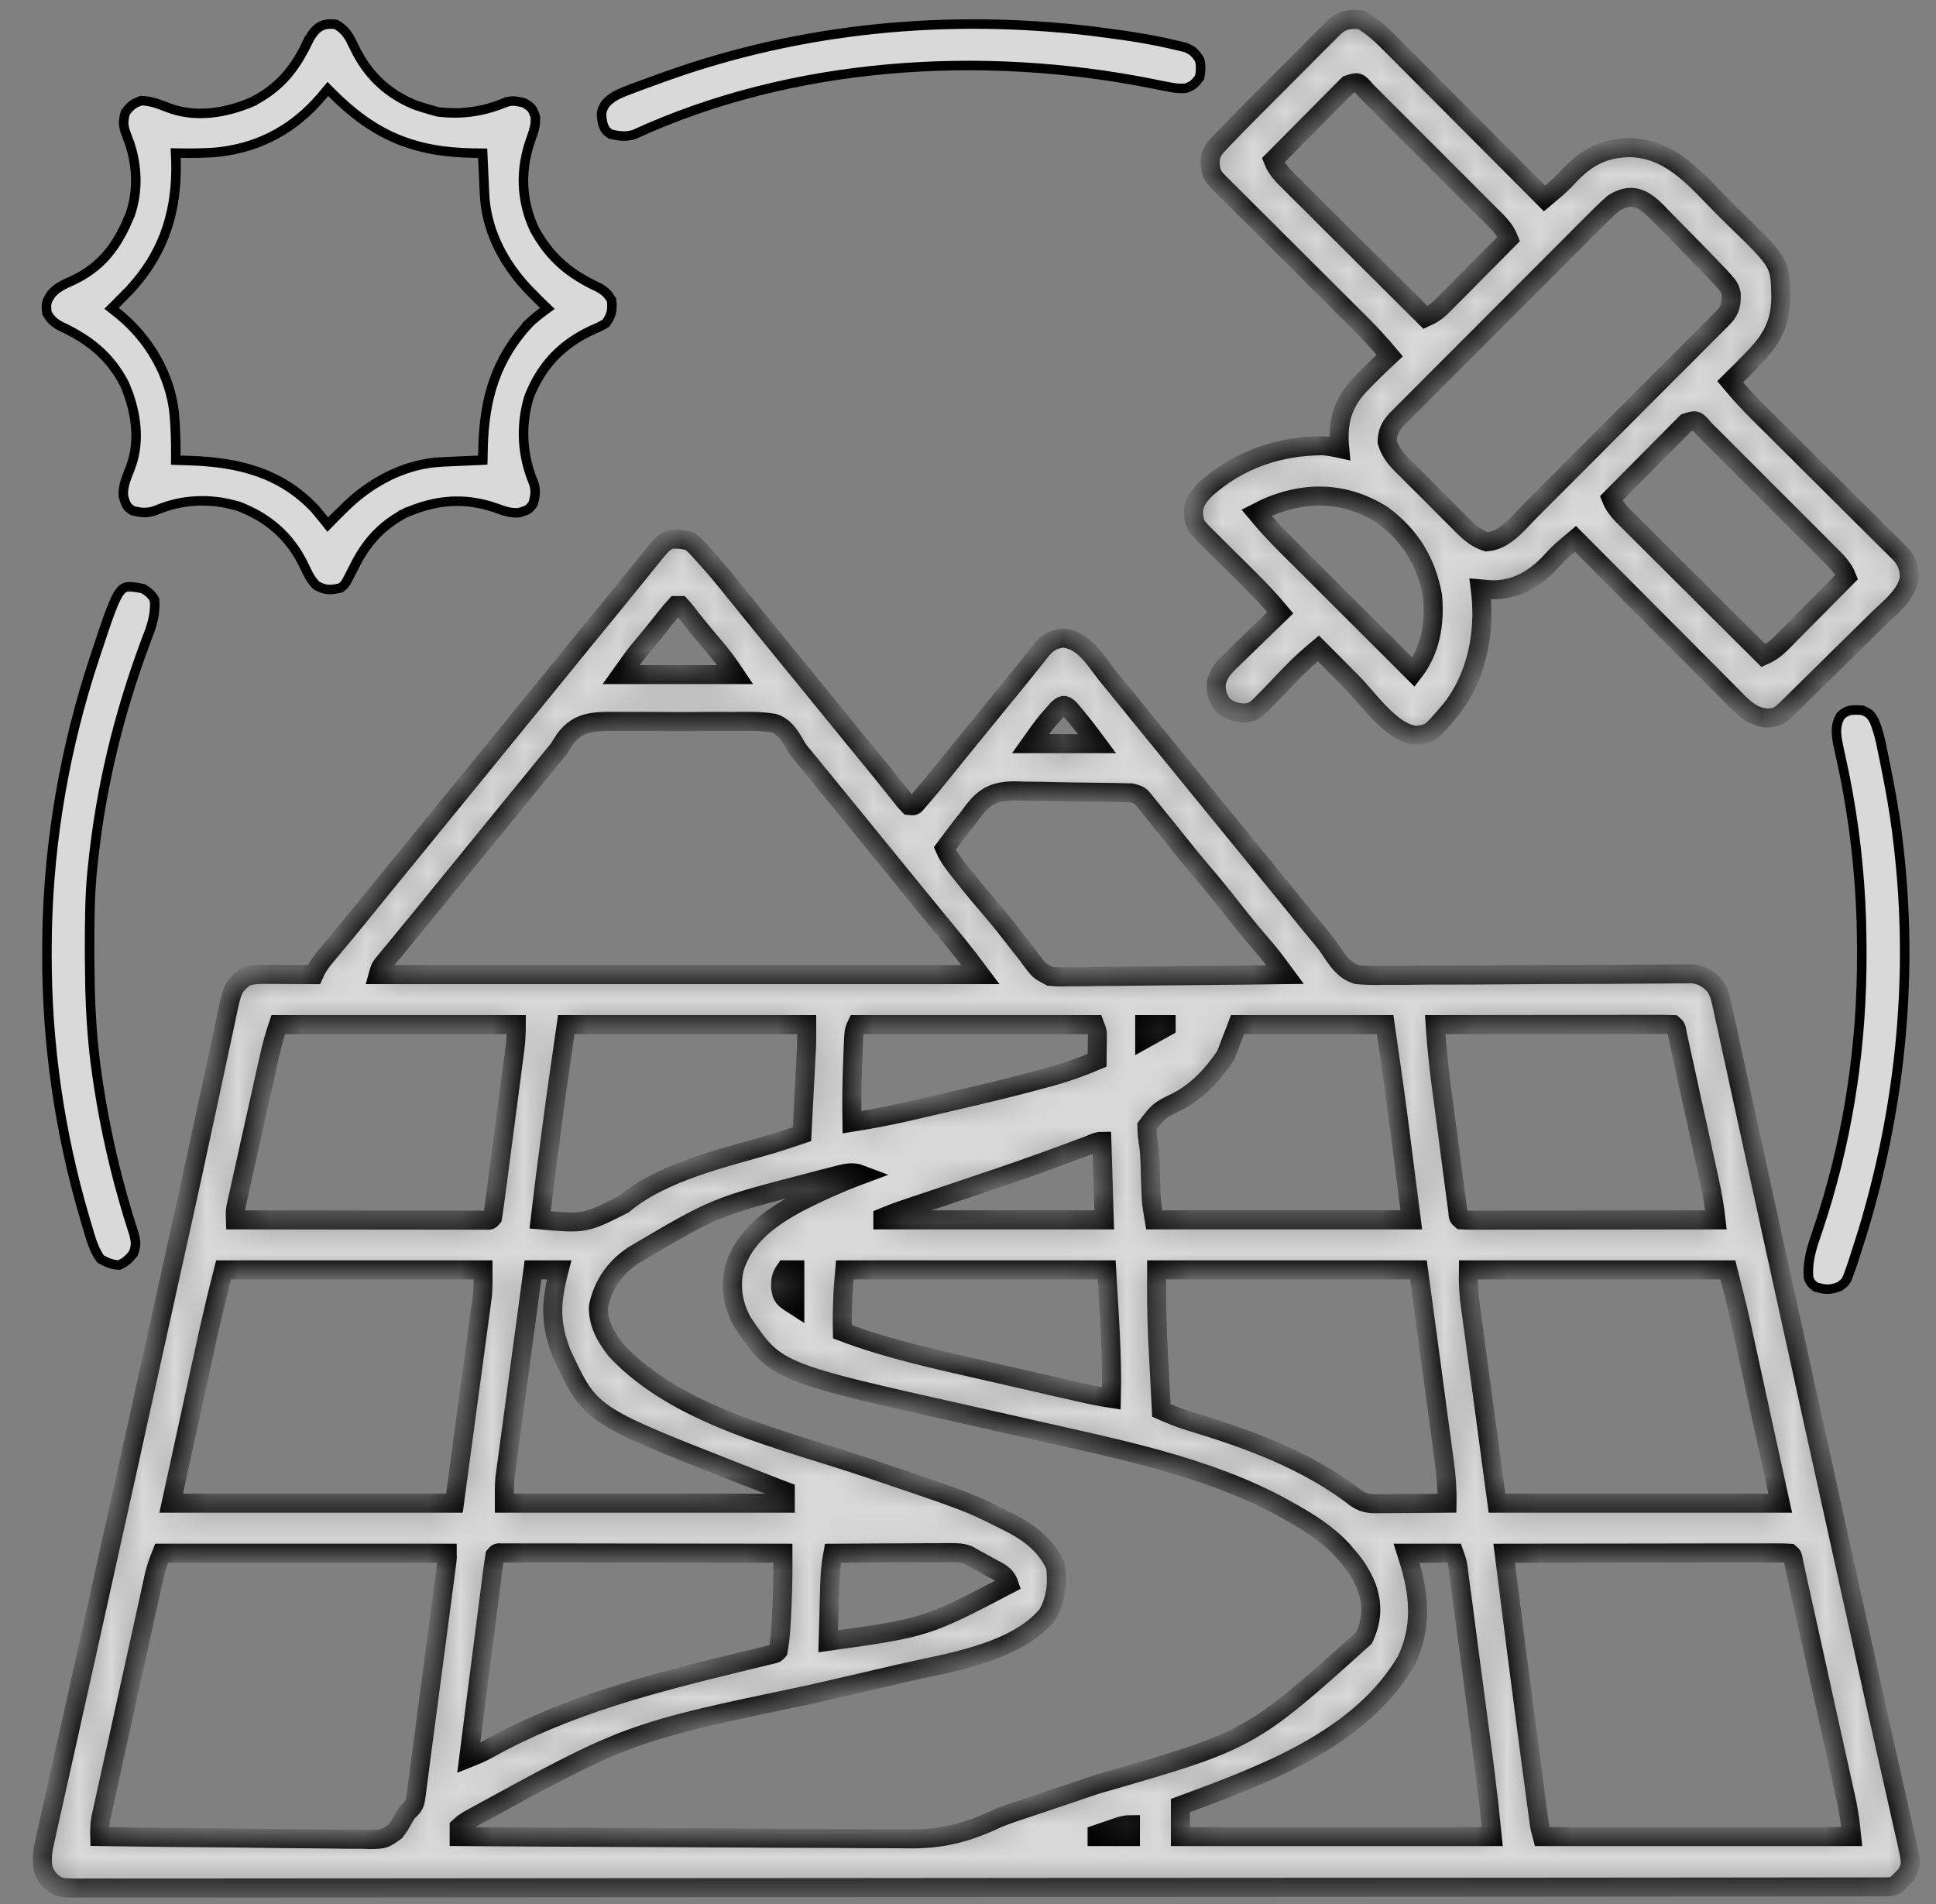 <svg width="61" height="60" viewBox="0 0 61 60" fill="none" xmlns="http://www.w3.org/2000/svg">
<rect x="0" y="0" width="61" height="60" fill="#808080" stroke="none"/>
<mask id="path-1-inside-1_488_149" fill="white">
<path d="M21.743 17.057C21.921 17.207 21.921 17.207 22.118 17.432C22.163 17.481 22.207 17.53 22.253 17.581C22.571 17.931 22.871 18.293 23.164 18.664C23.318 18.858 23.475 19.051 23.632 19.242C23.916 19.588 24.198 19.936 24.48 20.283C24.866 20.759 25.254 21.235 25.643 21.709C26.074 22.235 26.504 22.763 26.932 23.291C27.223 23.649 27.515 24.007 27.808 24.363C27.924 24.506 28.039 24.65 28.154 24.794C28.215 24.87 28.276 24.946 28.338 25.024C28.393 25.094 28.448 25.163 28.504 25.234C28.573 25.309 28.573 25.309 28.643 25.385C28.804 25.403 28.804 25.403 28.918 25.264C29.233 24.9 29.54 24.531 29.839 24.153C29.993 23.959 30.15 23.767 30.307 23.575C30.591 23.229 30.873 22.882 31.155 22.534C31.488 22.123 31.822 21.713 32.158 21.305C32.273 21.164 32.386 21.022 32.498 20.88C32.558 20.805 32.617 20.731 32.679 20.654C32.732 20.586 32.785 20.519 32.84 20.45C33.05 20.221 33.202 20.145 33.508 20.105C34.16 20.183 34.49 20.779 34.868 21.259C34.974 21.389 35.08 21.518 35.186 21.648C35.511 22.045 35.834 22.443 36.157 22.841C36.501 23.265 36.847 23.687 37.193 24.11C37.624 24.636 38.054 25.163 38.482 25.692C38.826 26.116 39.172 26.538 39.518 26.961C39.949 27.487 40.379 28.015 40.807 28.543C41.238 29.076 41.238 29.076 41.675 29.603C41.843 29.812 41.843 29.812 41.983 30.028C42.203 30.345 42.377 30.593 42.754 30.713C43.038 30.741 43.316 30.742 43.6 30.735C43.709 30.735 43.816 30.735 43.925 30.736C44.217 30.737 44.508 30.734 44.8 30.729C45.106 30.725 45.412 30.726 45.718 30.727C46.297 30.727 46.876 30.723 47.456 30.718C48.493 30.709 49.531 30.706 50.569 30.705C50.933 30.704 51.297 30.702 51.661 30.698C51.887 30.696 52.113 30.695 52.34 30.694C52.444 30.694 52.549 30.692 52.654 30.691C52.797 30.689 52.94 30.689 53.084 30.688C53.204 30.687 53.204 30.687 53.326 30.686C53.645 30.725 53.833 30.845 54.048 31.081C54.149 31.248 54.194 31.384 54.236 31.575C54.251 31.642 54.266 31.71 54.282 31.78C54.297 31.853 54.313 31.928 54.329 32.004C54.347 32.083 54.365 32.162 54.383 32.244C54.441 32.511 54.499 32.778 54.557 33.046C54.599 33.239 54.641 33.431 54.684 33.624C54.776 34.044 54.867 34.465 54.959 34.885C55.105 35.56 55.253 36.234 55.401 36.908C55.452 37.144 55.504 37.379 55.555 37.614C55.568 37.674 55.581 37.733 55.594 37.794C55.689 38.224 55.783 38.655 55.877 39.086C56.297 41.008 56.72 42.929 57.144 44.85C57.16 44.921 57.176 44.992 57.192 45.066C57.35 45.784 57.509 46.502 57.668 47.221C57.852 48.053 58.036 48.885 58.22 49.718C58.264 49.918 58.308 50.118 58.352 50.319C58.381 50.45 58.41 50.582 58.44 50.713C58.454 50.778 58.468 50.842 58.483 50.909C58.567 51.291 58.651 51.672 58.736 52.055C58.986 53.189 59.236 54.324 59.492 55.458C59.547 55.7 59.601 55.941 59.656 56.183C59.733 56.529 59.812 56.876 59.891 57.222C59.925 57.373 59.959 57.524 59.993 57.675C60.008 57.742 60.024 57.809 60.04 57.877C60.234 58.749 60.234 58.749 60.066 59.072C59.709 59.445 59.709 59.445 59.447 59.459C59.34 59.46 59.34 59.46 59.229 59.46C59.146 59.46 59.063 59.46 58.978 59.46C58.886 59.46 58.794 59.46 58.699 59.46C58.601 59.46 58.504 59.46 58.403 59.461C58.13 59.461 57.857 59.461 57.584 59.461C57.288 59.462 56.992 59.462 56.696 59.462C56.108 59.463 55.52 59.464 54.932 59.464C54.228 59.464 53.523 59.465 52.82 59.466C51.117 59.468 49.415 59.469 47.713 59.47C47.15 59.47 46.586 59.471 46.023 59.471C43.029 59.473 40.034 59.474 37.04 59.476C36.346 59.476 35.652 59.476 34.958 59.476C34.828 59.476 34.828 59.476 34.696 59.476C31.899 59.477 29.103 59.48 26.306 59.483C23.432 59.486 20.558 59.488 17.685 59.488C17.279 59.488 16.873 59.488 16.468 59.489C16.388 59.489 16.308 59.489 16.226 59.489C14.94 59.489 13.653 59.49 12.367 59.492C11.074 59.494 9.782 59.495 8.49 59.494C7.721 59.494 6.953 59.494 6.184 59.496C5.672 59.498 5.159 59.498 4.646 59.496C4.353 59.496 4.061 59.496 3.768 59.497C3.454 59.499 3.139 59.498 2.825 59.496C2.687 59.498 2.687 59.498 2.547 59.499C1.865 59.492 1.865 59.492 1.588 59.269C1.321 58.965 1.325 58.802 1.343 58.4C1.375 58.186 1.422 57.977 1.47 57.766C1.49 57.673 1.49 57.673 1.511 57.578C1.558 57.367 1.605 57.157 1.653 56.947C1.687 56.793 1.721 56.639 1.755 56.486C1.83 56.148 1.906 55.811 1.981 55.474C2.104 54.924 2.227 54.373 2.349 53.822C2.393 53.626 2.436 53.431 2.48 53.235C2.491 53.185 2.502 53.136 2.514 53.085C2.595 52.72 2.676 52.355 2.757 51.991C3.151 50.224 3.542 48.457 3.932 46.689C3.947 46.62 3.963 46.55 3.979 46.478C4.135 45.77 4.291 45.062 4.448 44.353C4.615 43.596 4.782 42.839 4.949 42.082C5.008 41.817 5.066 41.551 5.125 41.285C5.254 40.698 5.384 40.111 5.514 39.525C5.585 39.204 5.656 38.884 5.727 38.563C5.741 38.501 5.755 38.437 5.769 38.373C5.961 37.505 6.15 36.637 6.336 35.769C6.437 35.294 6.54 34.82 6.643 34.346C6.725 33.962 6.808 33.578 6.888 33.195C6.938 32.96 6.989 32.724 7.04 32.49C7.064 32.381 7.087 32.273 7.109 32.164C7.323 31.134 7.323 31.134 7.718 30.788C7.961 30.707 8.136 30.704 8.391 30.705C8.479 30.706 8.566 30.706 8.656 30.706C8.747 30.707 8.838 30.707 8.932 30.708C9.024 30.709 9.116 30.709 9.211 30.709C9.438 30.71 9.665 30.711 9.893 30.713C9.923 30.647 9.923 30.647 9.954 30.579C10.041 30.416 10.134 30.288 10.253 30.146C10.316 30.071 10.316 30.071 10.38 29.994C10.425 29.94 10.47 29.886 10.516 29.831C10.611 29.716 10.707 29.602 10.802 29.487C10.851 29.429 10.899 29.371 10.949 29.31C11.169 29.045 11.386 28.777 11.604 28.509C11.684 28.409 11.765 28.31 11.845 28.21C11.902 28.14 11.902 28.14 11.96 28.069C12.272 27.685 12.586 27.302 12.9 26.919C13.236 26.509 13.571 26.098 13.905 25.685C14.344 25.145 14.784 24.607 15.225 24.068C15.604 23.605 15.981 23.141 16.358 22.677C16.643 22.326 16.928 21.976 17.215 21.627C17.437 21.355 17.659 21.081 17.88 20.808C18.319 20.268 18.759 19.73 19.2 19.191C19.253 19.126 19.306 19.061 19.361 18.994C19.416 18.927 19.471 18.86 19.527 18.791C19.675 18.611 19.82 18.43 19.966 18.249C20.031 18.169 20.031 18.169 20.098 18.087C20.183 17.981 20.269 17.875 20.354 17.768C20.894 17.099 20.894 17.099 21.133 16.996C21.358 16.976 21.524 16.994 21.743 17.057ZM21.293 19.083C21.186 19.199 21.086 19.321 20.988 19.444C20.928 19.519 20.868 19.594 20.806 19.672C20.775 19.711 20.744 19.75 20.712 19.791C20.512 20.04 20.307 20.285 20.103 20.531C19.916 20.767 19.743 21.014 19.568 21.259C20.756 21.259 21.944 21.259 23.168 21.259C22.949 20.931 22.73 20.635 22.474 20.34C22.158 19.972 21.854 19.598 21.559 19.213C21.521 19.17 21.483 19.127 21.443 19.083C21.393 19.083 21.344 19.083 21.293 19.083ZM33.31 22.363C33.234 22.45 33.234 22.45 33.157 22.539C33.082 22.624 33.082 22.624 33.005 22.71C32.815 22.943 32.642 23.19 32.468 23.435C33.161 23.435 33.854 23.435 34.568 23.435C34.212 22.956 34.212 22.956 33.836 22.497C33.794 22.446 33.751 22.396 33.706 22.344C33.535 22.178 33.478 22.2 33.31 22.363ZM17.618 23.585C17.513 23.713 17.409 23.841 17.304 23.969C17.02 24.316 16.737 24.663 16.455 25.01C16.017 25.551 15.577 26.089 15.136 26.628C14.757 27.09 14.379 27.554 14.002 28.019C13.771 28.305 13.538 28.59 13.305 28.875C13.227 28.969 13.227 28.969 13.148 29.067C13.003 29.244 12.858 29.42 12.712 29.597C12.622 29.706 12.533 29.816 12.443 29.925C12.378 30.003 12.378 30.003 12.311 30.083C12.271 30.132 12.231 30.181 12.19 30.232C12.153 30.276 12.117 30.32 12.08 30.365C11.978 30.496 11.978 30.496 11.918 30.713C18.179 30.713 24.441 30.713 30.893 30.713C30.513 30.206 30.513 30.206 30.119 29.714C30.061 29.644 30.004 29.574 29.944 29.501C29.886 29.431 29.828 29.36 29.768 29.287C29.655 29.149 29.543 29.012 29.43 28.875C29.265 28.672 29.1 28.471 28.934 28.269C28.556 27.806 28.179 27.343 27.803 26.88C27.459 26.456 27.114 26.033 26.768 25.61C26.378 25.135 25.989 24.658 25.601 24.18C25.542 24.108 25.542 24.108 25.483 24.035C25.444 23.988 25.406 23.941 25.366 23.892C25.327 23.846 25.288 23.8 25.248 23.753C25.118 23.585 25.118 23.585 25.012 23.394C24.848 23.127 24.691 22.889 24.379 22.79C23.957 22.717 23.529 22.729 23.102 22.735C22.963 22.734 22.824 22.733 22.685 22.733C22.395 22.732 22.104 22.733 21.814 22.737C21.442 22.741 21.072 22.738 20.7 22.734C20.413 22.731 20.127 22.732 19.84 22.734C19.703 22.734 19.567 22.734 19.429 22.732C18.558 22.723 18.068 22.754 17.618 23.585ZM30.518 25.76C30.442 25.857 30.365 25.952 30.288 26.047C30.225 26.13 30.163 26.212 30.101 26.295C30.068 26.338 30.035 26.381 30.001 26.426C29.923 26.529 29.845 26.632 29.768 26.736C29.895 27.031 30.09 27.27 30.288 27.519C30.325 27.566 30.361 27.612 30.399 27.659C30.678 28.01 30.966 28.353 31.258 28.694C31.547 29.034 31.823 29.382 32.095 29.736C32.157 29.816 32.22 29.895 32.283 29.974C32.358 30.069 32.431 30.167 32.501 30.266C32.742 30.585 32.742 30.585 33.086 30.767C33.284 30.787 33.474 30.787 33.673 30.781C33.747 30.781 33.82 30.781 33.897 30.781C34.14 30.781 34.383 30.776 34.626 30.771C34.795 30.77 34.964 30.769 35.133 30.769C35.577 30.766 36.021 30.76 36.465 30.754C36.919 30.748 37.372 30.745 37.825 30.742C38.715 30.735 39.604 30.725 40.493 30.713C40.422 30.617 40.351 30.523 40.28 30.427C40.24 30.374 40.201 30.321 40.16 30.267C39.999 30.055 39.827 29.855 39.654 29.653C39.362 29.312 39.08 28.966 38.805 28.612C38.5 28.219 38.184 27.836 37.861 27.457C37.613 27.167 37.373 26.871 37.136 26.573C36.91 26.288 36.681 26.006 36.452 25.723C36.409 25.67 36.366 25.617 36.322 25.562C36.282 25.512 36.241 25.462 36.2 25.411C36.163 25.366 36.127 25.322 36.09 25.276C35.915 25.058 35.915 25.058 35.653 24.987C35.532 24.984 35.532 24.984 35.41 24.981C35.319 24.979 35.228 24.976 35.134 24.974C34.717 24.967 34.299 24.961 33.882 24.958C33.662 24.956 33.442 24.951 33.222 24.946C32.956 24.938 32.69 24.934 32.423 24.933C32.273 24.932 32.124 24.926 31.974 24.921C31.229 24.925 30.937 25.16 30.518 25.76ZM8.768 32.288C8.656 32.623 8.567 32.938 8.49 33.281C8.479 33.333 8.467 33.385 8.455 33.439C8.416 33.611 8.379 33.782 8.34 33.954C8.314 34.073 8.287 34.193 8.261 34.313C8.205 34.563 8.149 34.813 8.094 35.064C8.023 35.385 7.951 35.706 7.879 36.026C7.824 36.273 7.769 36.521 7.715 36.767C7.688 36.886 7.662 37.004 7.635 37.123C7.599 37.287 7.562 37.453 7.525 37.618C7.504 37.712 7.484 37.806 7.462 37.903C7.408 38.15 7.408 38.15 7.418 38.441C8.463 38.443 9.508 38.444 10.553 38.445C11.038 38.445 11.523 38.446 12.008 38.447C12.476 38.447 12.944 38.448 13.412 38.448C13.591 38.448 13.77 38.448 13.948 38.449C14.198 38.45 14.448 38.45 14.697 38.45C14.809 38.45 14.809 38.45 14.924 38.45C15.025 38.45 15.025 38.45 15.129 38.45C15.188 38.45 15.247 38.45 15.308 38.45C15.444 38.456 15.444 38.456 15.518 38.366C15.547 38.191 15.572 38.016 15.595 37.84C15.606 37.757 15.606 37.757 15.617 37.673C15.642 37.49 15.665 37.307 15.689 37.124C15.706 36.998 15.722 36.871 15.739 36.744C15.774 36.478 15.809 36.211 15.844 35.944C15.888 35.603 15.933 35.262 15.978 34.921C16.013 34.659 16.047 34.396 16.081 34.134C16.098 34.008 16.115 33.883 16.131 33.757C16.154 33.581 16.177 33.405 16.2 33.228C16.207 33.176 16.214 33.124 16.221 33.071C16.255 32.805 16.268 32.558 16.268 32.288C13.793 32.288 11.318 32.288 8.768 32.288ZM17.843 32.288C17.492 34.711 17.492 34.711 17.177 37.137C17.161 37.267 17.145 37.398 17.129 37.528C17.091 37.832 17.054 38.137 17.018 38.441C18.431 38.566 18.431 38.566 19.643 37.953C20.897 36.905 22.835 36.488 24.362 36.036C24.666 35.942 24.966 35.841 25.268 35.74C25.289 35.333 25.311 34.926 25.332 34.519C25.339 34.38 25.346 34.242 25.354 34.103C25.364 33.904 25.375 33.705 25.385 33.505C25.39 33.413 25.39 33.413 25.395 33.319C25.399 33.231 25.399 33.231 25.404 33.142C25.407 33.091 25.409 33.04 25.412 32.988C25.42 32.755 25.418 32.521 25.418 32.288C22.918 32.288 20.418 32.288 17.843 32.288ZM26.993 32.288C26.904 32.467 26.902 32.589 26.894 32.788C26.891 32.86 26.888 32.931 26.884 33.005C26.881 33.081 26.879 33.157 26.875 33.236C26.872 33.313 26.869 33.39 26.866 33.47C26.841 34.102 26.834 34.732 26.843 35.365C27.436 35.271 28.022 35.159 28.607 35.024C28.687 35.006 28.766 34.988 28.848 34.969C29.103 34.91 29.358 34.852 29.613 34.792C29.743 34.762 29.743 34.762 29.876 34.731C30.897 34.495 31.916 34.255 32.927 33.976C33.01 33.954 33.092 33.931 33.176 33.908C33.654 33.773 34.111 33.608 34.568 33.414C34.57 33.269 34.571 33.123 34.572 32.978C34.573 32.897 34.574 32.816 34.575 32.732C34.578 32.508 34.578 32.508 34.493 32.288C32.018 32.288 29.543 32.288 26.993 32.288ZM36.068 32.288C36.068 32.437 36.068 32.585 36.068 32.739C36.29 32.615 36.513 32.491 36.743 32.364C36.743 32.339 36.743 32.314 36.743 32.288C36.52 32.288 36.297 32.288 36.068 32.288ZM38.993 32.288C38.869 32.61 38.745 32.932 38.618 33.264C38.216 33.859 37.747 34.369 37.108 34.709C36.517 34.996 36.517 34.996 36.138 35.494C36.138 35.702 36.16 35.896 36.195 36.102C36.243 36.452 36.24 36.808 36.251 37.161C36.256 37.309 36.262 37.456 36.269 37.604C36.272 37.667 36.274 37.731 36.277 37.797C36.294 38.013 36.332 38.227 36.368 38.441C39.041 38.441 41.714 38.441 44.468 38.441C44.387 37.816 44.307 37.191 44.224 36.546C44.199 36.354 44.175 36.162 44.149 35.964C44.128 35.803 44.108 35.642 44.087 35.481C44.077 35.404 44.067 35.327 44.057 35.248C43.929 34.26 43.784 33.275 43.643 32.288C42.108 32.288 40.574 32.288 38.993 32.288ZM45.218 32.288C45.265 33.021 45.348 33.746 45.445 34.472C45.46 34.585 45.475 34.698 45.49 34.811C45.52 35.045 45.551 35.279 45.583 35.513C45.623 35.813 45.662 36.114 45.701 36.415C45.732 36.646 45.763 36.878 45.793 37.11C45.808 37.221 45.822 37.332 45.837 37.443C45.857 37.597 45.878 37.751 45.898 37.905C45.91 37.992 45.922 38.08 45.934 38.17C45.947 38.36 45.947 38.36 46.043 38.441C46.147 38.448 46.252 38.45 46.356 38.45C46.424 38.45 46.492 38.45 46.561 38.45C46.636 38.45 46.711 38.45 46.788 38.45C46.866 38.45 46.944 38.45 47.025 38.45C47.285 38.45 47.545 38.449 47.806 38.448C47.985 38.448 48.165 38.448 48.345 38.448C48.819 38.447 49.294 38.447 49.768 38.446C50.252 38.445 50.735 38.445 51.219 38.445C52.169 38.444 53.118 38.442 54.068 38.441C54.022 38.045 53.96 37.661 53.875 37.271C53.864 37.217 53.852 37.164 53.84 37.109C53.802 36.935 53.764 36.761 53.725 36.587C53.699 36.465 53.672 36.343 53.646 36.221C53.59 35.967 53.535 35.713 53.479 35.459C53.407 35.133 53.335 34.807 53.264 34.481C53.209 34.23 53.154 33.979 53.099 33.728C53.073 33.608 53.047 33.488 53.02 33.367C52.984 33.2 52.947 33.033 52.91 32.865C52.889 32.77 52.868 32.675 52.847 32.576C52.814 32.372 52.814 32.372 52.718 32.288C52.485 32.281 52.254 32.279 52.021 32.28C51.911 32.28 51.911 32.28 51.799 32.28C51.556 32.28 51.313 32.28 51.07 32.281C50.902 32.281 50.734 32.281 50.566 32.282C50.122 32.282 49.679 32.282 49.236 32.283C48.784 32.284 48.332 32.284 47.88 32.285C46.993 32.285 46.105 32.287 45.218 32.288ZM34.274 36.101C33.342 36.452 32.408 36.792 31.465 37.112C31.417 37.128 31.37 37.144 31.32 37.16C31.03 37.258 30.74 37.356 30.449 37.454C30.102 37.57 29.755 37.687 29.407 37.805C29.224 37.866 29.041 37.928 28.858 37.989C28.776 38.017 28.694 38.044 28.61 38.073C28.538 38.097 28.466 38.121 28.392 38.146C28.198 38.214 28.008 38.288 27.818 38.366C27.818 38.391 27.818 38.416 27.818 38.441C30.119 38.441 32.421 38.441 34.793 38.441C34.768 37.624 34.743 36.807 34.718 35.965C34.566 35.965 34.413 36.048 34.274 36.101ZM26.316 37.054C26.264 37.067 26.212 37.08 26.158 37.094C25.988 37.137 25.818 37.181 25.647 37.226C25.56 37.249 25.56 37.249 25.471 37.273C22.53 38.037 22.53 38.037 19.943 39.566C19.887 39.607 19.832 39.648 19.775 39.689C19.299 40.059 18.979 40.571 18.857 41.165C18.834 41.692 19.093 42.151 19.412 42.551C21.365 44.645 24.711 45.37 27.332 46.254C30.502 47.324 30.502 47.324 31.643 47.895C31.729 47.938 31.814 47.981 31.902 48.025C32.497 48.346 32.975 48.727 33.26 49.353C33.327 49.896 33.275 50.42 32.993 50.896C31.941 52.126 29.829 52.398 28.324 52.749C28.189 52.78 28.054 52.812 27.919 52.844C27.1 53.037 26.279 53.224 25.459 53.411C19.788 54.599 19.788 54.599 14.768 57.349C14.71 57.386 14.652 57.424 14.594 57.462C14.531 57.517 14.531 57.517 14.468 57.574C14.468 57.673 14.468 57.772 14.468 57.874C16.466 57.888 18.464 57.899 20.463 57.905C21.391 57.908 22.319 57.913 23.247 57.919C24.056 57.926 24.865 57.929 25.675 57.931C26.103 57.931 26.531 57.933 26.959 57.938C27.363 57.942 27.767 57.943 28.171 57.942C28.319 57.942 28.465 57.944 28.613 57.946C29.633 57.961 30.413 57.773 31.339 57.343C31.675 57.192 32.028 57.081 32.378 56.965C32.49 56.928 32.49 56.928 32.604 56.889C32.761 56.836 32.919 56.783 33.075 56.731C33.489 56.592 33.901 56.453 34.314 56.313C34.395 56.285 34.475 56.258 34.559 56.23C39.391 54.841 39.391 54.841 42.977 51.614C43.222 51.072 43.261 50.61 43.071 50.038C42.916 49.642 42.723 49.337 42.443 49.021C42.397 48.967 42.352 48.914 42.306 48.86C41.807 48.316 41.207 47.952 40.568 47.595C40.518 47.567 40.468 47.539 40.417 47.51C38.027 46.204 35.182 45.653 32.551 45.054C32.494 45.041 32.437 45.028 32.378 45.014C31.797 44.882 31.216 44.75 30.634 44.62C24.457 43.238 24.457 43.238 23.397 41.667C23.099 41.14 23.004 40.565 23.136 39.972C23.445 38.97 24.235 38.397 25.118 37.916C25.774 37.576 26.451 37.274 27.143 37.016C26.846 36.902 26.617 36.978 26.316 37.054ZM7.043 40.017C6.804 40.965 6.804 40.965 6.585 41.918C6.571 41.979 6.558 42.041 6.544 42.103C6.502 42.296 6.46 42.488 6.418 42.68C6.391 42.801 6.365 42.922 6.338 43.043C6.242 43.485 6.145 43.927 6.049 44.369C5.833 45.359 5.616 46.349 5.393 47.37C8.338 47.37 11.283 47.37 14.318 47.37C14.54 45.717 14.54 45.717 14.768 44.031C14.815 43.684 14.862 43.337 14.91 42.979C14.952 42.666 14.952 42.666 14.994 42.353C15.013 42.215 15.031 42.076 15.05 41.937C15.079 41.726 15.107 41.516 15.135 41.305C15.148 41.213 15.148 41.213 15.161 41.12C15.168 41.062 15.176 41.005 15.184 40.946C15.19 40.896 15.197 40.847 15.204 40.796C15.224 40.537 15.218 40.276 15.218 40.017C12.52 40.017 9.822 40.017 7.043 40.017ZM16.793 40.017C16.675 40.887 16.558 41.757 16.441 42.627C16.386 43.031 16.332 43.435 16.277 43.839C16.224 44.229 16.172 44.619 16.12 45.01C16.1 45.158 16.079 45.307 16.059 45.455C16.031 45.664 16.003 45.873 15.976 46.081C15.967 46.142 15.958 46.203 15.95 46.266C15.942 46.324 15.934 46.382 15.927 46.441C15.92 46.49 15.913 46.539 15.907 46.59C15.886 46.849 15.893 47.11 15.893 47.37C18.813 47.37 21.734 47.37 24.743 47.37C24.743 47.246 24.743 47.122 24.743 46.994C24.669 46.966 24.595 46.938 24.518 46.909C24.143 46.764 23.768 46.617 23.393 46.469C23.313 46.438 23.235 46.407 23.153 46.376C18.59 44.583 18.59 44.583 17.693 42.643C17.314 41.672 17.36 41.012 17.618 40.017C17.345 40.017 17.073 40.017 16.793 40.017ZM24.743 40.017C24.605 40.219 24.593 40.329 24.597 40.579C24.653 40.891 24.653 40.891 25.043 41.142C25.043 40.771 25.043 40.399 25.043 40.017C24.944 40.017 24.845 40.017 24.743 40.017ZM26.618 40.017C26.554 40.76 26.554 40.76 26.538 41.498C26.539 41.588 26.539 41.677 26.54 41.769C26.541 41.835 26.542 41.9 26.543 41.967C28.004 42.521 29.527 42.844 31.047 43.192C31.273 43.244 31.5 43.296 31.727 43.349C32.18 43.453 32.633 43.557 33.086 43.66C33.158 43.677 33.229 43.693 33.303 43.71C33.506 43.756 33.709 43.802 33.913 43.848C33.972 43.862 34.032 43.876 34.094 43.89C34.401 43.959 34.707 44.02 35.018 44.068C35.05 42.71 34.945 41.379 34.868 40.017C32.145 40.017 29.423 40.017 26.618 40.017ZM36.443 40.017C36.44 41.096 36.44 41.096 36.475 42.172C36.481 42.272 36.481 42.272 36.486 42.373C36.496 42.579 36.507 42.784 36.518 42.99C36.525 43.132 36.532 43.274 36.54 43.416C36.557 43.758 36.575 44.101 36.593 44.444C36.881 44.57 37.162 44.69 37.464 44.779C39.333 45.344 41.187 46.014 42.743 47.22C43.023 47.407 43.24 47.389 43.564 47.384C43.622 47.384 43.68 47.384 43.74 47.384C43.924 47.383 44.109 47.381 44.294 47.379C44.42 47.378 44.545 47.378 44.67 47.377C44.978 47.375 45.285 47.373 45.593 47.37C45.602 46.931 45.57 46.516 45.51 46.081C45.497 45.981 45.497 45.981 45.483 45.878C45.454 45.663 45.425 45.449 45.396 45.234C45.378 45.1 45.36 44.967 45.342 44.833C45.276 44.34 45.209 43.848 45.143 43.356C44.994 42.254 44.846 41.152 44.693 40.017C41.97 40.017 39.248 40.017 36.443 40.017ZM46.268 40.017C46.263 40.488 46.263 40.488 46.302 40.946C46.309 41.003 46.317 41.06 46.325 41.12C46.333 41.181 46.342 41.242 46.35 41.305C46.359 41.372 46.368 41.439 46.377 41.508C46.406 41.723 46.435 41.938 46.465 42.153C46.483 42.286 46.501 42.42 46.518 42.553C46.584 43.046 46.651 43.538 46.718 44.031C46.866 45.133 47.015 46.235 47.168 47.37C50.113 47.37 53.058 47.37 56.093 47.37C55.876 46.379 55.66 45.389 55.436 44.369C55.369 44.058 55.301 43.748 55.231 43.428C55.169 43.145 55.169 43.145 55.107 42.862C55.08 42.737 55.053 42.614 55.026 42.489C54.984 42.299 54.942 42.108 54.901 41.918C54.883 41.838 54.883 41.838 54.866 41.757C54.737 41.173 54.588 40.597 54.443 40.017C51.745 40.017 49.047 40.017 46.268 40.017ZM5.093 48.946C4.99 49.203 4.915 49.41 4.856 49.674C4.841 49.742 4.825 49.811 4.81 49.882C4.793 49.956 4.777 50.031 4.76 50.108C4.743 50.187 4.725 50.266 4.707 50.348C4.649 50.61 4.592 50.871 4.534 51.133C4.494 51.315 4.454 51.497 4.414 51.679C4.319 52.109 4.225 52.539 4.13 52.969C4.055 53.312 3.979 53.655 3.904 53.997C3.799 54.47 3.695 54.943 3.591 55.416C3.551 55.596 3.511 55.776 3.472 55.956C3.416 56.208 3.361 56.46 3.306 56.712C3.289 56.786 3.272 56.861 3.255 56.937C3.24 57.006 3.225 57.075 3.21 57.146C3.197 57.205 3.184 57.265 3.17 57.326C3.141 57.512 3.138 57.687 3.143 57.874C4.327 57.892 5.511 57.905 6.695 57.913C7.244 57.917 7.794 57.922 8.344 57.931C8.823 57.938 9.302 57.943 9.782 57.945C10.035 57.946 10.289 57.948 10.543 57.953C10.826 57.959 11.11 57.96 11.393 57.959C11.477 57.962 11.561 57.965 11.647 57.967C12.099 57.962 12.099 57.962 12.457 57.709C12.599 57.512 12.599 57.512 12.713 57.307C12.818 57.124 12.818 57.124 12.94 57.007C13.073 56.866 13.085 56.768 13.11 56.576C13.119 56.511 13.128 56.445 13.137 56.377C13.151 56.269 13.151 56.269 13.165 56.159C13.18 56.046 13.18 56.046 13.196 55.929C13.229 55.678 13.262 55.426 13.294 55.175C13.317 55.001 13.341 54.826 13.364 54.652C13.425 54.193 13.485 53.734 13.545 53.275C13.606 52.807 13.668 52.339 13.731 51.871C13.821 51.189 13.911 50.507 14 49.825C14.009 49.753 14.019 49.681 14.029 49.607C14.037 49.541 14.045 49.476 14.054 49.408C14.062 49.351 14.069 49.294 14.077 49.235C14.095 49.094 14.095 49.094 14.093 48.946C11.123 48.946 8.153 48.946 5.093 48.946ZM15.593 49.021C15.561 49.219 15.533 49.416 15.508 49.614C15.501 49.677 15.492 49.739 15.484 49.803C15.457 50.01 15.431 50.216 15.405 50.423C15.386 50.566 15.368 50.709 15.35 50.851C15.301 51.228 15.253 51.605 15.205 51.982C15.156 52.366 15.107 52.751 15.057 53.135C14.96 53.889 14.864 54.644 14.768 55.398C14.993 55.309 15.207 55.219 15.417 55.098C17.858 53.737 20.571 53.046 23.267 52.389C23.382 52.361 23.382 52.361 23.5 52.332C23.647 52.296 23.794 52.26 23.941 52.225C24.006 52.209 24.071 52.194 24.138 52.177C24.195 52.163 24.253 52.15 24.312 52.135C24.444 52.108 24.444 52.108 24.518 52.022C24.598 51.581 24.616 51.141 24.635 50.694C24.64 50.591 24.64 50.591 24.645 50.486C24.661 50.114 24.669 49.742 24.669 49.369C24.669 49.289 24.669 49.209 24.668 49.127C24.668 49.037 24.668 49.037 24.668 48.946C23.495 48.944 22.323 48.942 21.151 48.942C20.607 48.941 20.063 48.941 19.518 48.94C19.044 48.939 18.57 48.938 18.096 48.938C17.845 48.938 17.593 48.938 17.342 48.937C17.062 48.937 16.782 48.937 16.502 48.937C16.377 48.937 16.377 48.937 16.248 48.936C16.172 48.936 16.097 48.936 16.018 48.936C15.919 48.936 15.919 48.936 15.817 48.936C15.668 48.929 15.668 48.929 15.593 49.021ZM26.243 48.946C26.179 49.282 26.154 49.606 26.144 49.948C26.142 49.999 26.141 50.05 26.139 50.103C26.134 50.264 26.13 50.425 26.125 50.587C26.122 50.697 26.119 50.807 26.116 50.917C26.108 51.185 26.1 51.453 26.093 51.722C29.177 51.289 29.177 51.289 31.793 49.921C31.689 49.61 31.479 49.538 31.207 49.391C31.16 49.365 31.112 49.338 31.064 49.311C30.932 49.238 30.8 49.167 30.668 49.096C30.622 49.068 30.575 49.041 30.527 49.013C30.327 48.928 30.172 48.927 29.955 48.928C29.872 48.928 29.79 48.928 29.705 48.928C29.572 48.93 29.572 48.93 29.436 48.931C29.345 48.931 29.254 48.931 29.16 48.931C28.869 48.932 28.577 48.934 28.286 48.936C28.089 48.937 27.892 48.937 27.694 48.938C27.21 48.94 26.727 48.942 26.243 48.946ZM44.318 48.946C44.369 49.108 44.369 49.108 44.421 49.274C44.731 50.328 44.796 51.296 44.318 52.322C42.843 54.837 39.786 55.937 37.193 56.899C37.193 57.221 37.193 57.542 37.193 57.874C40.435 57.874 43.677 57.874 47.018 57.874C46.901 56.742 46.901 56.742 46.762 55.614C46.753 55.542 46.743 55.471 46.734 55.397C46.704 55.167 46.673 54.937 46.642 54.706C46.621 54.544 46.599 54.381 46.578 54.219C46.533 53.882 46.489 53.545 46.444 53.208C46.386 52.775 46.329 52.343 46.272 51.91C46.229 51.576 46.184 51.242 46.14 50.908C46.119 50.749 46.098 50.589 46.077 50.43C46.047 50.208 46.018 49.987 45.988 49.765C45.98 49.699 45.971 49.633 45.962 49.565C45.925 49.246 45.925 49.246 45.818 48.946C45.323 48.946 44.828 48.946 44.318 48.946ZM47.393 48.946C47.794 52.119 47.794 52.119 48.209 55.291C48.248 55.576 48.286 55.863 48.324 56.149C48.348 56.334 48.373 56.52 48.397 56.705C48.409 56.789 48.42 56.873 48.431 56.96C48.441 57.036 48.452 57.113 48.463 57.192C48.471 57.259 48.48 57.326 48.49 57.395C48.519 57.596 48.519 57.596 48.593 57.874C51.81 57.874 55.028 57.874 58.343 57.874C58.288 57.349 58.288 57.349 58.197 56.837C58.183 56.775 58.17 56.711 58.155 56.646C58.14 56.58 58.126 56.513 58.11 56.444C58.094 56.372 58.078 56.3 58.062 56.225C58.01 55.989 57.957 55.752 57.905 55.516C57.868 55.35 57.832 55.184 57.795 55.019C57.699 54.584 57.603 54.149 57.506 53.714C57.409 53.272 57.311 52.831 57.214 52.389C56.936 51.132 56.936 51.132 56.657 49.876C56.63 49.751 56.603 49.626 56.577 49.501C56.563 49.44 56.55 49.379 56.537 49.316C56.52 49.233 56.52 49.233 56.502 49.149C56.479 49.019 56.479 49.019 56.393 48.946C56.276 48.938 56.159 48.936 56.042 48.936C55.966 48.936 55.89 48.936 55.812 48.936C55.728 48.936 55.644 48.937 55.558 48.937C55.426 48.937 55.426 48.937 55.292 48.937C55.05 48.937 54.809 48.937 54.568 48.938C54.316 48.938 54.064 48.938 53.811 48.938C53.334 48.938 52.856 48.939 52.379 48.94C51.835 48.941 51.291 48.941 50.748 48.942C49.63 48.942 48.511 48.944 47.393 48.946ZM35.008 57.649C34.926 57.677 34.844 57.705 34.759 57.733C34.665 57.766 34.665 57.766 34.568 57.799C34.568 57.824 34.568 57.849 34.568 57.874C34.914 57.874 35.261 57.874 35.618 57.874C35.618 57.75 35.618 57.626 35.618 57.499C35.398 57.499 35.216 57.578 35.008 57.649Z"/>
</mask>
<path d="M21.743 17.057C21.921 17.207 21.921 17.207 22.118 17.432C22.163 17.481 22.207 17.53 22.253 17.581C22.571 17.931 22.871 18.293 23.164 18.664C23.318 18.858 23.475 19.051 23.632 19.242C23.916 19.588 24.198 19.936 24.48 20.283C24.866 20.759 25.254 21.235 25.643 21.709C26.074 22.235 26.504 22.763 26.932 23.291C27.223 23.649 27.515 24.007 27.808 24.363C27.924 24.506 28.039 24.65 28.154 24.794C28.215 24.87 28.276 24.946 28.338 25.024C28.393 25.094 28.448 25.163 28.504 25.234C28.573 25.309 28.573 25.309 28.643 25.385C28.804 25.403 28.804 25.403 28.918 25.264C29.233 24.9 29.54 24.531 29.839 24.153C29.993 23.959 30.15 23.767 30.307 23.575C30.591 23.229 30.873 22.882 31.155 22.534C31.488 22.123 31.822 21.713 32.158 21.305C32.273 21.164 32.386 21.022 32.498 20.88C32.558 20.805 32.617 20.731 32.679 20.654C32.732 20.586 32.785 20.519 32.84 20.45C33.05 20.221 33.202 20.145 33.508 20.105C34.16 20.183 34.49 20.779 34.868 21.259C34.974 21.389 35.08 21.518 35.186 21.648C35.511 22.045 35.834 22.443 36.157 22.841C36.501 23.265 36.847 23.687 37.193 24.11C37.624 24.636 38.054 25.163 38.482 25.692C38.826 26.116 39.172 26.538 39.518 26.961C39.949 27.487 40.379 28.015 40.807 28.543C41.238 29.076 41.238 29.076 41.675 29.603C41.843 29.812 41.843 29.812 41.983 30.028C42.203 30.345 42.377 30.593 42.754 30.713C43.038 30.741 43.316 30.742 43.6 30.735C43.709 30.735 43.816 30.735 43.925 30.736C44.217 30.737 44.508 30.734 44.8 30.729C45.106 30.725 45.412 30.726 45.718 30.727C46.297 30.727 46.876 30.723 47.456 30.718C48.493 30.709 49.531 30.706 50.569 30.705C50.933 30.704 51.297 30.702 51.661 30.698C51.887 30.696 52.113 30.695 52.34 30.694C52.444 30.694 52.549 30.692 52.654 30.691C52.797 30.689 52.94 30.689 53.084 30.688C53.204 30.687 53.204 30.687 53.326 30.686C53.645 30.725 53.833 30.845 54.048 31.081C54.149 31.248 54.194 31.384 54.236 31.575C54.251 31.642 54.266 31.71 54.282 31.78C54.297 31.853 54.313 31.928 54.329 32.004C54.347 32.083 54.365 32.162 54.383 32.244C54.441 32.511 54.499 32.778 54.557 33.046C54.599 33.239 54.641 33.431 54.684 33.624C54.776 34.044 54.867 34.465 54.959 34.885C55.105 35.56 55.253 36.234 55.401 36.908C55.452 37.144 55.504 37.379 55.555 37.614C55.568 37.674 55.581 37.733 55.594 37.794C55.689 38.224 55.783 38.655 55.877 39.086C56.297 41.008 56.72 42.929 57.144 44.85C57.16 44.921 57.176 44.992 57.192 45.066C57.35 45.784 57.509 46.502 57.668 47.221C57.852 48.053 58.036 48.885 58.22 49.718C58.264 49.918 58.308 50.118 58.352 50.319C58.381 50.45 58.41 50.582 58.44 50.713C58.454 50.778 58.468 50.842 58.483 50.909C58.567 51.291 58.651 51.672 58.736 52.055C58.986 53.189 59.236 54.324 59.492 55.458C59.547 55.7 59.601 55.941 59.656 56.183C59.733 56.529 59.812 56.876 59.891 57.222C59.925 57.373 59.959 57.524 59.993 57.675C60.008 57.742 60.024 57.809 60.04 57.877C60.234 58.749 60.234 58.749 60.066 59.072C59.709 59.445 59.709 59.445 59.447 59.459C59.34 59.46 59.34 59.46 59.229 59.46C59.146 59.46 59.063 59.46 58.978 59.46C58.886 59.46 58.794 59.46 58.699 59.46C58.601 59.46 58.504 59.46 58.403 59.461C58.13 59.461 57.857 59.461 57.584 59.461C57.288 59.462 56.992 59.462 56.696 59.462C56.108 59.463 55.52 59.464 54.932 59.464C54.228 59.464 53.523 59.465 52.82 59.466C51.117 59.468 49.415 59.469 47.713 59.47C47.15 59.47 46.586 59.471 46.023 59.471C43.029 59.473 40.034 59.474 37.04 59.476C36.346 59.476 35.652 59.476 34.958 59.476C34.828 59.476 34.828 59.476 34.696 59.476C31.899 59.477 29.103 59.48 26.306 59.483C23.432 59.486 20.558 59.488 17.685 59.488C17.279 59.488 16.873 59.488 16.468 59.489C16.388 59.489 16.308 59.489 16.226 59.489C14.94 59.489 13.653 59.49 12.367 59.492C11.074 59.494 9.782 59.495 8.49 59.494C7.721 59.494 6.953 59.494 6.184 59.496C5.672 59.498 5.159 59.498 4.646 59.496C4.353 59.496 4.061 59.496 3.768 59.497C3.454 59.499 3.139 59.498 2.825 59.496C2.687 59.498 2.687 59.498 2.547 59.499C1.865 59.492 1.865 59.492 1.588 59.269C1.321 58.965 1.325 58.802 1.343 58.4C1.375 58.186 1.422 57.977 1.47 57.766C1.49 57.673 1.49 57.673 1.511 57.578C1.558 57.367 1.605 57.157 1.653 56.947C1.687 56.793 1.721 56.639 1.755 56.486C1.83 56.148 1.906 55.811 1.981 55.474C2.104 54.924 2.227 54.373 2.349 53.822C2.393 53.626 2.436 53.431 2.48 53.235C2.491 53.185 2.502 53.136 2.514 53.085C2.595 52.72 2.676 52.355 2.757 51.991C3.151 50.224 3.542 48.457 3.932 46.689C3.947 46.62 3.963 46.55 3.979 46.478C4.135 45.77 4.291 45.062 4.448 44.353C4.615 43.596 4.782 42.839 4.949 42.082C5.008 41.817 5.066 41.551 5.125 41.285C5.254 40.698 5.384 40.111 5.514 39.525C5.585 39.204 5.656 38.884 5.727 38.563C5.741 38.501 5.755 38.437 5.769 38.373C5.961 37.505 6.15 36.637 6.336 35.769C6.437 35.294 6.54 34.82 6.643 34.346C6.725 33.962 6.808 33.578 6.888 33.195C6.938 32.96 6.989 32.724 7.04 32.49C7.064 32.381 7.087 32.273 7.109 32.164C7.323 31.134 7.323 31.134 7.718 30.788C7.961 30.707 8.136 30.704 8.391 30.705C8.479 30.706 8.566 30.706 8.656 30.706C8.747 30.707 8.838 30.707 8.932 30.708C9.024 30.709 9.116 30.709 9.211 30.709C9.438 30.71 9.665 30.711 9.893 30.713C9.923 30.647 9.923 30.647 9.954 30.579C10.041 30.416 10.134 30.288 10.253 30.146C10.316 30.071 10.316 30.071 10.38 29.994C10.425 29.94 10.47 29.886 10.516 29.831C10.611 29.716 10.707 29.602 10.802 29.487C10.851 29.429 10.899 29.371 10.949 29.31C11.169 29.045 11.386 28.777 11.604 28.509C11.684 28.409 11.765 28.31 11.845 28.21C11.902 28.14 11.902 28.14 11.96 28.069C12.272 27.685 12.586 27.302 12.9 26.919C13.236 26.509 13.571 26.098 13.905 25.685C14.344 25.145 14.784 24.607 15.225 24.068C15.604 23.605 15.981 23.141 16.358 22.677C16.643 22.326 16.928 21.976 17.215 21.627C17.437 21.355 17.659 21.081 17.88 20.808C18.319 20.268 18.759 19.73 19.2 19.191C19.253 19.126 19.306 19.061 19.361 18.994C19.416 18.927 19.471 18.86 19.527 18.791C19.675 18.611 19.82 18.43 19.966 18.249C20.031 18.169 20.031 18.169 20.098 18.087C20.183 17.981 20.269 17.875 20.354 17.768C20.894 17.099 20.894 17.099 21.133 16.996C21.358 16.976 21.524 16.994 21.743 17.057ZM21.293 19.083C21.186 19.199 21.086 19.321 20.988 19.444C20.928 19.519 20.868 19.594 20.806 19.672C20.775 19.711 20.744 19.75 20.712 19.791C20.512 20.04 20.307 20.285 20.103 20.531C19.916 20.767 19.743 21.014 19.568 21.259C20.756 21.259 21.944 21.259 23.168 21.259C22.949 20.931 22.73 20.635 22.474 20.34C22.158 19.972 21.854 19.598 21.559 19.213C21.521 19.17 21.483 19.127 21.443 19.083C21.393 19.083 21.344 19.083 21.293 19.083ZM33.31 22.363C33.234 22.45 33.234 22.45 33.157 22.539C33.082 22.624 33.082 22.624 33.005 22.71C32.815 22.943 32.642 23.19 32.468 23.435C33.161 23.435 33.854 23.435 34.568 23.435C34.212 22.956 34.212 22.956 33.836 22.497C33.794 22.446 33.751 22.396 33.706 22.344C33.535 22.178 33.478 22.2 33.31 22.363ZM17.618 23.585C17.513 23.713 17.409 23.841 17.304 23.969C17.02 24.316 16.737 24.663 16.455 25.01C16.017 25.551 15.577 26.089 15.136 26.628C14.757 27.09 14.379 27.554 14.002 28.019C13.771 28.305 13.538 28.59 13.305 28.875C13.227 28.969 13.227 28.969 13.148 29.067C13.003 29.244 12.858 29.42 12.712 29.597C12.622 29.706 12.533 29.816 12.443 29.925C12.378 30.003 12.378 30.003 12.311 30.083C12.271 30.132 12.231 30.181 12.19 30.232C12.153 30.276 12.117 30.32 12.08 30.365C11.978 30.496 11.978 30.496 11.918 30.713C18.179 30.713 24.441 30.713 30.893 30.713C30.513 30.206 30.513 30.206 30.119 29.714C30.061 29.644 30.004 29.574 29.944 29.501C29.886 29.431 29.828 29.36 29.768 29.287C29.655 29.149 29.543 29.012 29.43 28.875C29.265 28.672 29.1 28.471 28.934 28.269C28.556 27.806 28.179 27.343 27.803 26.88C27.459 26.456 27.114 26.033 26.768 25.61C26.378 25.135 25.989 24.658 25.601 24.18C25.542 24.108 25.542 24.108 25.483 24.035C25.444 23.988 25.406 23.941 25.366 23.892C25.327 23.846 25.288 23.8 25.248 23.753C25.118 23.585 25.118 23.585 25.012 23.394C24.848 23.127 24.691 22.889 24.379 22.79C23.957 22.717 23.529 22.729 23.102 22.735C22.963 22.734 22.824 22.733 22.685 22.733C22.395 22.732 22.104 22.733 21.814 22.737C21.442 22.741 21.072 22.738 20.7 22.734C20.413 22.731 20.127 22.732 19.84 22.734C19.703 22.734 19.567 22.734 19.429 22.732C18.558 22.723 18.068 22.754 17.618 23.585ZM30.518 25.76C30.442 25.857 30.365 25.952 30.288 26.047C30.225 26.13 30.163 26.212 30.101 26.295C30.068 26.338 30.035 26.381 30.001 26.426C29.923 26.529 29.845 26.632 29.768 26.736C29.895 27.031 30.09 27.27 30.288 27.519C30.325 27.566 30.361 27.612 30.399 27.659C30.678 28.01 30.966 28.353 31.258 28.694C31.547 29.034 31.823 29.382 32.095 29.736C32.157 29.816 32.22 29.895 32.283 29.974C32.358 30.069 32.431 30.167 32.501 30.266C32.742 30.585 32.742 30.585 33.086 30.767C33.284 30.787 33.474 30.787 33.673 30.781C33.747 30.781 33.82 30.781 33.897 30.781C34.14 30.781 34.383 30.776 34.626 30.771C34.795 30.77 34.964 30.769 35.133 30.769C35.577 30.766 36.021 30.76 36.465 30.754C36.919 30.748 37.372 30.745 37.825 30.742C38.715 30.735 39.604 30.725 40.493 30.713C40.422 30.617 40.351 30.523 40.28 30.427C40.24 30.374 40.201 30.321 40.16 30.267C39.999 30.055 39.827 29.855 39.654 29.653C39.362 29.312 39.08 28.966 38.805 28.612C38.5 28.219 38.184 27.836 37.861 27.457C37.613 27.167 37.373 26.871 37.136 26.573C36.91 26.288 36.681 26.006 36.452 25.723C36.409 25.67 36.366 25.617 36.322 25.562C36.282 25.512 36.241 25.462 36.2 25.411C36.163 25.366 36.127 25.322 36.09 25.276C35.915 25.058 35.915 25.058 35.653 24.987C35.532 24.984 35.532 24.984 35.41 24.981C35.319 24.979 35.228 24.976 35.134 24.974C34.717 24.967 34.299 24.961 33.882 24.958C33.662 24.956 33.442 24.951 33.222 24.946C32.956 24.938 32.69 24.934 32.423 24.933C32.273 24.932 32.124 24.926 31.974 24.921C31.229 24.925 30.937 25.16 30.518 25.76ZM8.768 32.288C8.656 32.623 8.567 32.938 8.49 33.281C8.479 33.333 8.467 33.385 8.455 33.439C8.416 33.611 8.379 33.782 8.34 33.954C8.314 34.073 8.287 34.193 8.261 34.313C8.205 34.563 8.149 34.813 8.094 35.064C8.023 35.385 7.951 35.706 7.879 36.026C7.824 36.273 7.769 36.521 7.715 36.767C7.688 36.886 7.662 37.004 7.635 37.123C7.599 37.287 7.562 37.453 7.525 37.618C7.504 37.712 7.484 37.806 7.462 37.903C7.408 38.15 7.408 38.15 7.418 38.441C8.463 38.443 9.508 38.444 10.553 38.445C11.038 38.445 11.523 38.446 12.008 38.447C12.476 38.447 12.944 38.448 13.412 38.448C13.591 38.448 13.77 38.448 13.948 38.449C14.198 38.45 14.448 38.45 14.697 38.45C14.809 38.45 14.809 38.45 14.924 38.45C15.025 38.45 15.025 38.45 15.129 38.45C15.188 38.45 15.247 38.45 15.308 38.45C15.444 38.456 15.444 38.456 15.518 38.366C15.547 38.191 15.572 38.016 15.595 37.84C15.606 37.757 15.606 37.757 15.617 37.673C15.642 37.49 15.665 37.307 15.689 37.124C15.706 36.998 15.722 36.871 15.739 36.744C15.774 36.478 15.809 36.211 15.844 35.944C15.888 35.603 15.933 35.262 15.978 34.921C16.013 34.659 16.047 34.396 16.081 34.134C16.098 34.008 16.115 33.883 16.131 33.757C16.154 33.581 16.177 33.405 16.2 33.228C16.207 33.176 16.214 33.124 16.221 33.071C16.255 32.805 16.268 32.558 16.268 32.288C13.793 32.288 11.318 32.288 8.768 32.288ZM17.843 32.288C17.492 34.711 17.492 34.711 17.177 37.137C17.161 37.267 17.145 37.398 17.129 37.528C17.091 37.832 17.054 38.137 17.018 38.441C18.431 38.566 18.431 38.566 19.643 37.953C20.897 36.905 22.835 36.488 24.362 36.036C24.666 35.942 24.966 35.841 25.268 35.74C25.289 35.333 25.311 34.926 25.332 34.519C25.339 34.38 25.346 34.242 25.354 34.103C25.364 33.904 25.375 33.705 25.385 33.505C25.39 33.413 25.39 33.413 25.395 33.319C25.399 33.231 25.399 33.231 25.404 33.142C25.407 33.091 25.409 33.04 25.412 32.988C25.42 32.755 25.418 32.521 25.418 32.288C22.918 32.288 20.418 32.288 17.843 32.288ZM26.993 32.288C26.904 32.467 26.902 32.589 26.894 32.788C26.891 32.86 26.888 32.931 26.884 33.005C26.881 33.081 26.879 33.157 26.875 33.236C26.872 33.313 26.869 33.39 26.866 33.47C26.841 34.102 26.834 34.732 26.843 35.365C27.436 35.271 28.022 35.159 28.607 35.024C28.687 35.006 28.766 34.988 28.848 34.969C29.103 34.91 29.358 34.852 29.613 34.792C29.743 34.762 29.743 34.762 29.876 34.731C30.897 34.495 31.916 34.255 32.927 33.976C33.01 33.954 33.092 33.931 33.176 33.908C33.654 33.773 34.111 33.608 34.568 33.414C34.57 33.269 34.571 33.123 34.572 32.978C34.573 32.897 34.574 32.816 34.575 32.732C34.578 32.508 34.578 32.508 34.493 32.288C32.018 32.288 29.543 32.288 26.993 32.288ZM36.068 32.288C36.068 32.437 36.068 32.585 36.068 32.739C36.29 32.615 36.513 32.491 36.743 32.364C36.743 32.339 36.743 32.314 36.743 32.288C36.52 32.288 36.297 32.288 36.068 32.288ZM38.993 32.288C38.869 32.61 38.745 32.932 38.618 33.264C38.216 33.859 37.747 34.369 37.108 34.709C36.517 34.996 36.517 34.996 36.138 35.494C36.138 35.702 36.16 35.896 36.195 36.102C36.243 36.452 36.24 36.808 36.251 37.161C36.256 37.309 36.262 37.456 36.269 37.604C36.272 37.667 36.274 37.731 36.277 37.797C36.294 38.013 36.332 38.227 36.368 38.441C39.041 38.441 41.714 38.441 44.468 38.441C44.387 37.816 44.307 37.191 44.224 36.546C44.199 36.354 44.175 36.162 44.149 35.964C44.128 35.803 44.108 35.642 44.087 35.481C44.077 35.404 44.067 35.327 44.057 35.248C43.929 34.26 43.784 33.275 43.643 32.288C42.108 32.288 40.574 32.288 38.993 32.288ZM45.218 32.288C45.265 33.021 45.348 33.746 45.445 34.472C45.46 34.585 45.475 34.698 45.49 34.811C45.52 35.045 45.551 35.279 45.583 35.513C45.623 35.813 45.662 36.114 45.701 36.415C45.732 36.646 45.763 36.878 45.793 37.11C45.808 37.221 45.822 37.332 45.837 37.443C45.857 37.597 45.878 37.751 45.898 37.905C45.91 37.992 45.922 38.08 45.934 38.17C45.947 38.36 45.947 38.36 46.043 38.441C46.147 38.448 46.252 38.45 46.356 38.45C46.424 38.45 46.492 38.45 46.561 38.45C46.636 38.45 46.711 38.45 46.788 38.45C46.866 38.45 46.944 38.45 47.025 38.45C47.285 38.45 47.545 38.449 47.806 38.448C47.985 38.448 48.165 38.448 48.345 38.448C48.819 38.447 49.294 38.447 49.768 38.446C50.252 38.445 50.735 38.445 51.219 38.445C52.169 38.444 53.118 38.442 54.068 38.441C54.022 38.045 53.96 37.661 53.875 37.271C53.864 37.217 53.852 37.164 53.84 37.109C53.802 36.935 53.764 36.761 53.725 36.587C53.699 36.465 53.672 36.343 53.646 36.221C53.59 35.967 53.535 35.713 53.479 35.459C53.407 35.133 53.335 34.807 53.264 34.481C53.209 34.23 53.154 33.979 53.099 33.728C53.073 33.608 53.047 33.488 53.02 33.367C52.984 33.2 52.947 33.033 52.91 32.865C52.889 32.77 52.868 32.675 52.847 32.576C52.814 32.372 52.814 32.372 52.718 32.288C52.485 32.281 52.254 32.279 52.021 32.28C51.911 32.28 51.911 32.28 51.799 32.28C51.556 32.28 51.313 32.28 51.07 32.281C50.902 32.281 50.734 32.281 50.566 32.282C50.122 32.282 49.679 32.282 49.236 32.283C48.784 32.284 48.332 32.284 47.88 32.285C46.993 32.285 46.105 32.287 45.218 32.288ZM34.274 36.101C33.342 36.452 32.408 36.792 31.465 37.112C31.417 37.128 31.37 37.144 31.32 37.16C31.03 37.258 30.74 37.356 30.449 37.454C30.102 37.57 29.755 37.687 29.407 37.805C29.224 37.866 29.041 37.928 28.858 37.989C28.776 38.017 28.694 38.044 28.61 38.073C28.538 38.097 28.466 38.121 28.392 38.146C28.198 38.214 28.008 38.288 27.818 38.366C27.818 38.391 27.818 38.416 27.818 38.441C30.119 38.441 32.421 38.441 34.793 38.441C34.768 37.624 34.743 36.807 34.718 35.965C34.566 35.965 34.413 36.048 34.274 36.101ZM26.316 37.054C26.264 37.067 26.212 37.08 26.158 37.094C25.988 37.137 25.818 37.181 25.647 37.226C25.56 37.249 25.56 37.249 25.471 37.273C22.53 38.037 22.53 38.037 19.943 39.566C19.887 39.607 19.832 39.648 19.775 39.689C19.299 40.059 18.979 40.571 18.857 41.165C18.834 41.692 19.093 42.151 19.412 42.551C21.365 44.645 24.711 45.37 27.332 46.254C30.502 47.324 30.502 47.324 31.643 47.895C31.729 47.938 31.814 47.981 31.902 48.025C32.497 48.346 32.975 48.727 33.26 49.353C33.327 49.896 33.275 50.42 32.993 50.896C31.941 52.126 29.829 52.398 28.324 52.749C28.189 52.78 28.054 52.812 27.919 52.844C27.1 53.037 26.279 53.224 25.459 53.411C19.788 54.599 19.788 54.599 14.768 57.349C14.71 57.386 14.652 57.424 14.594 57.462C14.531 57.517 14.531 57.517 14.468 57.574C14.468 57.673 14.468 57.772 14.468 57.874C16.466 57.888 18.464 57.899 20.463 57.905C21.391 57.908 22.319 57.913 23.247 57.919C24.056 57.926 24.865 57.929 25.675 57.931C26.103 57.931 26.531 57.933 26.959 57.938C27.363 57.942 27.767 57.943 28.171 57.942C28.319 57.942 28.465 57.944 28.613 57.946C29.633 57.961 30.413 57.773 31.339 57.343C31.675 57.192 32.028 57.081 32.378 56.965C32.49 56.928 32.49 56.928 32.604 56.889C32.761 56.836 32.919 56.783 33.075 56.731C33.489 56.592 33.901 56.453 34.314 56.313C34.395 56.285 34.475 56.258 34.559 56.23C39.391 54.841 39.391 54.841 42.977 51.614C43.222 51.072 43.261 50.61 43.071 50.038C42.916 49.642 42.723 49.337 42.443 49.021C42.397 48.967 42.352 48.914 42.306 48.86C41.807 48.316 41.207 47.952 40.568 47.595C40.518 47.567 40.468 47.539 40.417 47.51C38.027 46.204 35.182 45.653 32.551 45.054C32.494 45.041 32.437 45.028 32.378 45.014C31.797 44.882 31.216 44.75 30.634 44.62C24.457 43.238 24.457 43.238 23.397 41.667C23.099 41.14 23.004 40.565 23.136 39.972C23.445 38.97 24.235 38.397 25.118 37.916C25.774 37.576 26.451 37.274 27.143 37.016C26.846 36.902 26.617 36.978 26.316 37.054ZM7.043 40.017C6.804 40.965 6.804 40.965 6.585 41.918C6.571 41.979 6.558 42.041 6.544 42.103C6.502 42.296 6.46 42.488 6.418 42.68C6.391 42.801 6.365 42.922 6.338 43.043C6.242 43.485 6.145 43.927 6.049 44.369C5.833 45.359 5.616 46.349 5.393 47.37C8.338 47.37 11.283 47.37 14.318 47.37C14.54 45.717 14.54 45.717 14.768 44.031C14.815 43.684 14.862 43.337 14.91 42.979C14.952 42.666 14.952 42.666 14.994 42.353C15.013 42.215 15.031 42.076 15.05 41.937C15.079 41.726 15.107 41.516 15.135 41.305C15.148 41.213 15.148 41.213 15.161 41.12C15.168 41.062 15.176 41.005 15.184 40.946C15.19 40.896 15.197 40.847 15.204 40.796C15.224 40.537 15.218 40.276 15.218 40.017C12.52 40.017 9.822 40.017 7.043 40.017ZM16.793 40.017C16.675 40.887 16.558 41.757 16.441 42.627C16.386 43.031 16.332 43.435 16.277 43.839C16.224 44.229 16.172 44.619 16.12 45.01C16.1 45.158 16.079 45.307 16.059 45.455C16.031 45.664 16.003 45.873 15.976 46.081C15.967 46.142 15.958 46.203 15.95 46.266C15.942 46.324 15.934 46.382 15.927 46.441C15.92 46.49 15.913 46.539 15.907 46.59C15.886 46.849 15.893 47.11 15.893 47.37C18.813 47.37 21.734 47.37 24.743 47.37C24.743 47.246 24.743 47.122 24.743 46.994C24.669 46.966 24.595 46.938 24.518 46.909C24.143 46.764 23.768 46.617 23.393 46.469C23.313 46.438 23.235 46.407 23.153 46.376C18.59 44.583 18.59 44.583 17.693 42.643C17.314 41.672 17.36 41.012 17.618 40.017C17.345 40.017 17.073 40.017 16.793 40.017ZM24.743 40.017C24.605 40.219 24.593 40.329 24.597 40.579C24.653 40.891 24.653 40.891 25.043 41.142C25.043 40.771 25.043 40.399 25.043 40.017C24.944 40.017 24.845 40.017 24.743 40.017ZM26.618 40.017C26.554 40.76 26.554 40.76 26.538 41.498C26.539 41.588 26.539 41.677 26.54 41.769C26.541 41.835 26.542 41.9 26.543 41.967C28.004 42.521 29.527 42.844 31.047 43.192C31.273 43.244 31.5 43.296 31.727 43.349C32.18 43.453 32.633 43.557 33.086 43.66C33.158 43.677 33.229 43.693 33.303 43.71C33.506 43.756 33.709 43.802 33.913 43.848C33.972 43.862 34.032 43.876 34.094 43.89C34.401 43.959 34.707 44.02 35.018 44.068C35.05 42.71 34.945 41.379 34.868 40.017C32.145 40.017 29.423 40.017 26.618 40.017ZM36.443 40.017C36.44 41.096 36.44 41.096 36.475 42.172C36.481 42.272 36.481 42.272 36.486 42.373C36.496 42.579 36.507 42.784 36.518 42.99C36.525 43.132 36.532 43.274 36.54 43.416C36.557 43.758 36.575 44.101 36.593 44.444C36.881 44.57 37.162 44.69 37.464 44.779C39.333 45.344 41.187 46.014 42.743 47.22C43.023 47.407 43.24 47.389 43.564 47.384C43.622 47.384 43.68 47.384 43.74 47.384C43.924 47.383 44.109 47.381 44.294 47.379C44.42 47.378 44.545 47.378 44.67 47.377C44.978 47.375 45.285 47.373 45.593 47.37C45.602 46.931 45.57 46.516 45.51 46.081C45.497 45.981 45.497 45.981 45.483 45.878C45.454 45.663 45.425 45.449 45.396 45.234C45.378 45.1 45.36 44.967 45.342 44.833C45.276 44.34 45.209 43.848 45.143 43.356C44.994 42.254 44.846 41.152 44.693 40.017C41.97 40.017 39.248 40.017 36.443 40.017ZM46.268 40.017C46.263 40.488 46.263 40.488 46.302 40.946C46.309 41.003 46.317 41.06 46.325 41.12C46.333 41.181 46.342 41.242 46.35 41.305C46.359 41.372 46.368 41.439 46.377 41.508C46.406 41.723 46.435 41.938 46.465 42.153C46.483 42.286 46.501 42.42 46.518 42.553C46.584 43.046 46.651 43.538 46.718 44.031C46.866 45.133 47.015 46.235 47.168 47.37C50.113 47.37 53.058 47.37 56.093 47.37C55.876 46.379 55.66 45.389 55.436 44.369C55.369 44.058 55.301 43.748 55.231 43.428C55.169 43.145 55.169 43.145 55.107 42.862C55.08 42.737 55.053 42.614 55.026 42.489C54.984 42.299 54.942 42.108 54.901 41.918C54.883 41.838 54.883 41.838 54.866 41.757C54.737 41.173 54.588 40.597 54.443 40.017C51.745 40.017 49.047 40.017 46.268 40.017ZM5.093 48.946C4.99 49.203 4.915 49.41 4.856 49.674C4.841 49.742 4.825 49.811 4.81 49.882C4.793 49.956 4.777 50.031 4.76 50.108C4.743 50.187 4.725 50.266 4.707 50.348C4.649 50.61 4.592 50.871 4.534 51.133C4.494 51.315 4.454 51.497 4.414 51.679C4.319 52.109 4.225 52.539 4.13 52.969C4.055 53.312 3.979 53.655 3.904 53.997C3.799 54.47 3.695 54.943 3.591 55.416C3.551 55.596 3.511 55.776 3.472 55.956C3.416 56.208 3.361 56.46 3.306 56.712C3.289 56.786 3.272 56.861 3.255 56.937C3.24 57.006 3.225 57.075 3.21 57.146C3.197 57.205 3.184 57.265 3.17 57.326C3.141 57.512 3.138 57.687 3.143 57.874C4.327 57.892 5.511 57.905 6.695 57.913C7.244 57.917 7.794 57.922 8.344 57.931C8.823 57.938 9.302 57.943 9.782 57.945C10.035 57.946 10.289 57.948 10.543 57.953C10.826 57.959 11.11 57.96 11.393 57.959C11.477 57.962 11.561 57.965 11.647 57.967C12.099 57.962 12.099 57.962 12.457 57.709C12.599 57.512 12.599 57.512 12.713 57.307C12.818 57.124 12.818 57.124 12.94 57.007C13.073 56.866 13.085 56.768 13.11 56.576C13.119 56.511 13.128 56.445 13.137 56.377C13.151 56.269 13.151 56.269 13.165 56.159C13.18 56.046 13.18 56.046 13.196 55.929C13.229 55.678 13.262 55.426 13.294 55.175C13.317 55.001 13.341 54.826 13.364 54.652C13.425 54.193 13.485 53.734 13.545 53.275C13.606 52.807 13.668 52.339 13.731 51.871C13.821 51.189 13.911 50.507 14 49.825C14.009 49.753 14.019 49.681 14.029 49.607C14.037 49.541 14.045 49.476 14.054 49.408C14.062 49.351 14.069 49.294 14.077 49.235C14.095 49.094 14.095 49.094 14.093 48.946C11.123 48.946 8.153 48.946 5.093 48.946ZM15.593 49.021C15.561 49.219 15.533 49.416 15.508 49.614C15.501 49.677 15.492 49.739 15.484 49.803C15.457 50.01 15.431 50.216 15.405 50.423C15.386 50.566 15.368 50.709 15.35 50.851C15.301 51.228 15.253 51.605 15.205 51.982C15.156 52.366 15.107 52.751 15.057 53.135C14.96 53.889 14.864 54.644 14.768 55.398C14.993 55.309 15.207 55.219 15.417 55.098C17.858 53.737 20.571 53.046 23.267 52.389C23.382 52.361 23.382 52.361 23.5 52.332C23.647 52.296 23.794 52.26 23.941 52.225C24.006 52.209 24.071 52.194 24.138 52.177C24.195 52.163 24.253 52.15 24.312 52.135C24.444 52.108 24.444 52.108 24.518 52.022C24.598 51.581 24.616 51.141 24.635 50.694C24.64 50.591 24.64 50.591 24.645 50.486C24.661 50.114 24.669 49.742 24.669 49.369C24.669 49.289 24.669 49.209 24.668 49.127C24.668 49.037 24.668 49.037 24.668 48.946C23.495 48.944 22.323 48.942 21.151 48.942C20.607 48.941 20.063 48.941 19.518 48.94C19.044 48.939 18.57 48.938 18.096 48.938C17.845 48.938 17.593 48.938 17.342 48.937C17.062 48.937 16.782 48.937 16.502 48.937C16.377 48.937 16.377 48.937 16.248 48.936C16.172 48.936 16.097 48.936 16.018 48.936C15.919 48.936 15.919 48.936 15.817 48.936C15.668 48.929 15.668 48.929 15.593 49.021ZM26.243 48.946C26.179 49.282 26.154 49.606 26.144 49.948C26.142 49.999 26.141 50.05 26.139 50.103C26.134 50.264 26.13 50.425 26.125 50.587C26.122 50.697 26.119 50.807 26.116 50.917C26.108 51.185 26.1 51.453 26.093 51.722C29.177 51.289 29.177 51.289 31.793 49.921C31.689 49.61 31.479 49.538 31.207 49.391C31.16 49.365 31.112 49.338 31.064 49.311C30.932 49.238 30.8 49.167 30.668 49.096C30.622 49.068 30.575 49.041 30.527 49.013C30.327 48.928 30.172 48.927 29.955 48.928C29.872 48.928 29.79 48.928 29.705 48.928C29.572 48.93 29.572 48.93 29.436 48.931C29.345 48.931 29.254 48.931 29.16 48.931C28.869 48.932 28.577 48.934 28.286 48.936C28.089 48.937 27.892 48.937 27.694 48.938C27.21 48.94 26.727 48.942 26.243 48.946ZM44.318 48.946C44.369 49.108 44.369 49.108 44.421 49.274C44.731 50.328 44.796 51.296 44.318 52.322C42.843 54.837 39.786 55.937 37.193 56.899C37.193 57.221 37.193 57.542 37.193 57.874C40.435 57.874 43.677 57.874 47.018 57.874C46.901 56.742 46.901 56.742 46.762 55.614C46.753 55.542 46.743 55.471 46.734 55.397C46.704 55.167 46.673 54.937 46.642 54.706C46.621 54.544 46.599 54.381 46.578 54.219C46.533 53.882 46.489 53.545 46.444 53.208C46.386 52.775 46.329 52.343 46.272 51.91C46.229 51.576 46.184 51.242 46.14 50.908C46.119 50.749 46.098 50.589 46.077 50.43C46.047 50.208 46.018 49.987 45.988 49.765C45.98 49.699 45.971 49.633 45.962 49.565C45.925 49.246 45.925 49.246 45.818 48.946C45.323 48.946 44.828 48.946 44.318 48.946ZM47.393 48.946C47.794 52.119 47.794 52.119 48.209 55.291C48.248 55.576 48.286 55.863 48.324 56.149C48.348 56.334 48.373 56.52 48.397 56.705C48.409 56.789 48.42 56.873 48.431 56.96C48.441 57.036 48.452 57.113 48.463 57.192C48.471 57.259 48.48 57.326 48.49 57.395C48.519 57.596 48.519 57.596 48.593 57.874C51.81 57.874 55.028 57.874 58.343 57.874C58.288 57.349 58.288 57.349 58.197 56.837C58.183 56.775 58.17 56.711 58.155 56.646C58.14 56.58 58.126 56.513 58.11 56.444C58.094 56.372 58.078 56.3 58.062 56.225C58.01 55.989 57.957 55.752 57.905 55.516C57.868 55.35 57.832 55.184 57.795 55.019C57.699 54.584 57.603 54.149 57.506 53.714C57.409 53.272 57.311 52.831 57.214 52.389C56.936 51.132 56.936 51.132 56.657 49.876C56.63 49.751 56.603 49.626 56.577 49.501C56.563 49.44 56.55 49.379 56.537 49.316C56.52 49.233 56.52 49.233 56.502 49.149C56.479 49.019 56.479 49.019 56.393 48.946C56.276 48.938 56.159 48.936 56.042 48.936C55.966 48.936 55.89 48.936 55.812 48.936C55.728 48.936 55.644 48.937 55.558 48.937C55.426 48.937 55.426 48.937 55.292 48.937C55.05 48.937 54.809 48.937 54.568 48.938C54.316 48.938 54.064 48.938 53.811 48.938C53.334 48.938 52.856 48.939 52.379 48.94C51.835 48.941 51.291 48.941 50.748 48.942C49.63 48.942 48.511 48.944 47.393 48.946ZM35.008 57.649C34.926 57.677 34.844 57.705 34.759 57.733C34.665 57.766 34.665 57.766 34.568 57.799C34.568 57.824 34.568 57.849 34.568 57.874C34.914 57.874 35.261 57.874 35.618 57.874C35.618 57.75 35.618 57.626 35.618 57.499C35.398 57.499 35.216 57.578 35.008 57.649Z" fill="white" fill-opacity="0.7" stroke="black" stroke-width="0.6" mask="url(#path-1-inside-1_488_149)"/>
<mask id="path-2-inside-2_488_149" fill="white">
<path d="M42.889 0.625C43.273 0.846 43.568 1.134 43.879 1.448C43.931 1.5 43.983 1.552 44.037 1.606C44.207 1.777 44.378 1.948 44.548 2.12C44.666 2.239 44.785 2.358 44.904 2.477C45.216 2.789 45.527 3.102 45.838 3.415C46.156 3.735 46.475 4.054 46.793 4.373C47.417 4.999 48.041 5.626 48.664 6.252C48.748 6.181 48.832 6.11 48.916 6.039C48.962 5.999 49.009 5.959 49.057 5.918C49.221 5.774 49.369 5.619 49.517 5.46C50.053 4.916 50.577 4.669 51.336 4.653C52.693 4.67 53.486 5.731 54.386 6.623C54.487 6.723 54.589 6.823 54.691 6.922C56.09 8.283 56.09 8.283 56.112 9.371C56.101 10.295 55.753 10.787 55.114 11.43C55.026 11.519 55.026 11.519 54.937 11.61C54.797 11.751 54.656 11.891 54.514 12.03C54.818 12.395 55.136 12.738 55.474 13.072C55.523 13.12 55.572 13.169 55.622 13.219C55.727 13.323 55.832 13.428 55.938 13.532C56.104 13.698 56.271 13.864 56.437 14.029C56.909 14.5 57.382 14.971 57.855 15.441C58.146 15.729 58.435 16.018 58.725 16.307C58.836 16.416 58.946 16.526 59.056 16.636C59.211 16.788 59.364 16.942 59.518 17.095C59.586 17.163 59.586 17.163 59.657 17.232C59.698 17.274 59.74 17.316 59.783 17.359C59.819 17.395 59.856 17.431 59.893 17.468C60.091 17.703 60.138 17.872 60.165 18.18C60.085 18.741 59.58 19.116 59.193 19.491C59.103 19.579 59.015 19.667 58.927 19.755C58.694 19.985 58.46 20.214 58.225 20.443C58.033 20.631 57.843 20.819 57.652 21.008C57.259 21.397 56.866 21.785 56.47 22.172C56.365 22.274 56.365 22.274 56.257 22.379C56.044 22.575 55.983 22.606 55.691 22.628C55.157 22.592 54.859 22.225 54.501 21.863C54.448 21.81 54.395 21.757 54.341 21.703C54.168 21.529 53.994 21.355 53.821 21.18C53.701 21.06 53.58 20.939 53.46 20.818C53.143 20.501 52.827 20.182 52.51 19.864C52.187 19.54 51.864 19.216 51.54 18.891C50.906 18.256 50.272 17.619 49.639 16.982C49.555 17.053 49.471 17.125 49.387 17.196C49.34 17.236 49.293 17.275 49.245 17.316C49.085 17.458 48.943 17.612 48.8 17.77C48.296 18.275 47.756 18.583 47.033 18.586C46.902 18.578 46.77 18.57 46.639 18.558C46.646 18.617 46.654 18.676 46.661 18.737C46.788 19.985 46.52 21.344 45.723 22.349C45.078 23.112 45.078 23.112 44.642 23.172C43.881 23.153 43.098 22.001 42.589 21.489C42.487 21.386 42.385 21.284 42.283 21.181C42.035 20.932 41.787 20.683 41.539 20.434C41.228 20.694 40.932 20.958 40.653 21.253C40.59 21.319 40.526 21.385 40.46 21.453C40.329 21.59 40.198 21.728 40.068 21.866C39.529 22.421 39.529 22.421 39.22 22.472C38.932 22.456 38.775 22.401 38.539 22.234C38.364 21.985 38.313 21.841 38.319 21.536C38.409 21.181 38.562 21.027 38.823 20.781C38.866 20.738 38.909 20.696 38.954 20.652C39.091 20.517 39.23 20.384 39.369 20.25C39.462 20.159 39.556 20.068 39.65 19.976C39.878 19.752 40.108 19.53 40.339 19.308C40.032 18.941 39.712 18.597 39.372 18.261C39.325 18.214 39.277 18.166 39.228 18.118C39.078 17.969 38.928 17.82 38.778 17.672C38.579 17.474 38.38 17.277 38.181 17.079C38.136 17.034 38.09 16.989 38.043 16.942C37.652 16.554 37.652 16.554 37.602 16.185C37.608 15.829 37.758 15.65 38.001 15.402C39.034 14.48 40.303 14.051 41.676 14.046C41.86 14.057 42.034 14.091 42.214 14.131C42.209 14.076 42.203 14.021 42.198 13.966C42.16 13.251 42.316 12.724 42.796 12.181C43.115 11.843 43.449 11.521 43.789 11.205C43.481 10.837 43.161 10.491 42.821 10.153C42.772 10.104 42.721 10.054 42.67 10.004C42.563 9.896 42.456 9.79 42.349 9.684C42.18 9.515 42.011 9.346 41.841 9.177C41.483 8.82 41.124 8.462 40.766 8.105C40.348 7.689 39.932 7.273 39.515 6.857C39.348 6.691 39.181 6.525 39.014 6.359C38.912 6.257 38.81 6.156 38.709 6.054C38.662 6.008 38.615 5.961 38.567 5.914C38.177 5.524 38.177 5.524 38.127 5.155C38.132 4.881 38.193 4.758 38.378 4.558C38.426 4.506 38.474 4.454 38.523 4.4C38.846 4.062 39.173 3.73 39.504 3.399C39.581 3.321 39.659 3.243 39.737 3.165C39.898 3.003 40.06 2.841 40.222 2.679C40.43 2.471 40.637 2.263 40.844 2.055C41.004 1.894 41.164 1.734 41.324 1.573C41.401 1.496 41.477 1.42 41.553 1.343C41.66 1.236 41.766 1.129 41.873 1.023C41.934 0.962 41.995 0.902 42.057 0.839C42.316 0.61 42.553 0.592 42.889 0.625ZM42.477 2.67C42.434 2.714 42.39 2.758 42.345 2.803C42.295 2.853 42.246 2.902 42.194 2.954C42.141 3.007 42.088 3.062 42.033 3.118C41.978 3.172 41.923 3.227 41.867 3.284C41.692 3.46 41.517 3.637 41.342 3.814C41.224 3.933 41.105 4.052 40.987 4.172C40.695 4.465 40.405 4.758 40.114 5.052C40.237 5.368 40.471 5.579 40.708 5.813C40.754 5.859 40.799 5.904 40.845 5.951C40.995 6.1 41.146 6.25 41.296 6.399C41.4 6.503 41.504 6.607 41.608 6.711C41.882 6.984 42.156 7.257 42.43 7.529C42.71 7.807 42.989 8.086 43.268 8.365C43.816 8.912 44.365 9.458 44.914 10.004C45.136 9.904 45.291 9.796 45.462 9.623C45.508 9.577 45.555 9.53 45.602 9.482C45.652 9.432 45.701 9.382 45.752 9.33C45.803 9.279 45.854 9.228 45.907 9.175C46.07 9.011 46.233 8.846 46.395 8.682C46.506 8.57 46.616 8.459 46.727 8.347C46.998 8.075 47.269 7.802 47.539 7.528C47.416 7.213 47.183 7.001 46.948 6.767C46.902 6.721 46.857 6.676 46.811 6.629C46.662 6.479 46.512 6.33 46.362 6.181C46.259 6.077 46.155 5.973 46.052 5.869C45.834 5.652 45.617 5.435 45.399 5.218C45.12 4.939 44.841 4.659 44.562 4.38C44.348 4.166 44.134 3.951 43.92 3.737C43.817 3.634 43.714 3.531 43.611 3.428C43.468 3.284 43.325 3.141 43.181 2.998C43.138 2.955 43.095 2.912 43.051 2.868C42.794 2.566 42.794 2.566 42.477 2.67ZM50.839 6.402C50.598 6.612 50.375 6.837 50.15 7.064C50.048 7.165 50.048 7.165 49.944 7.269C49.759 7.454 49.575 7.639 49.39 7.825C49.197 8.019 49.002 8.213 48.809 8.407C48.483 8.732 48.158 9.058 47.833 9.384C47.458 9.761 47.082 10.137 46.706 10.514C46.343 10.876 45.982 11.238 45.62 11.601C45.466 11.755 45.312 11.909 45.158 12.063C44.943 12.278 44.728 12.494 44.514 12.709C44.45 12.773 44.386 12.837 44.32 12.903C44.262 12.962 44.204 13.02 44.144 13.081C44.093 13.132 44.043 13.183 43.99 13.235C43.791 13.464 43.716 13.616 43.705 13.921C43.827 14.336 44.081 14.563 44.385 14.862C44.445 14.922 44.505 14.983 44.568 15.046C44.695 15.173 44.823 15.301 44.952 15.427C45.148 15.621 45.341 15.818 45.535 16.014C45.659 16.138 45.784 16.262 45.909 16.386C45.966 16.445 46.024 16.503 46.084 16.564C46.332 16.806 46.508 16.963 46.84 17.075C47.424 17.032 47.832 16.484 48.222 16.091C48.289 16.024 48.357 15.957 48.426 15.888C48.61 15.705 48.793 15.521 48.975 15.338C49.167 15.145 49.359 14.953 49.552 14.761C49.873 14.439 50.195 14.116 50.517 13.793C50.889 13.42 51.261 13.047 51.634 12.674C51.993 12.315 52.351 11.956 52.709 11.597C52.862 11.444 53.014 11.292 53.167 11.139C53.38 10.926 53.592 10.713 53.804 10.5C53.868 10.436 53.931 10.373 53.997 10.307C54.054 10.25 54.112 10.192 54.171 10.132C54.221 10.082 54.272 10.031 54.323 9.979C54.525 9.761 54.555 9.562 54.548 9.266C54.508 9.073 54.451 8.998 54.317 8.853C54.27 8.801 54.222 8.749 54.173 8.695C54.112 8.632 54.052 8.569 53.989 8.504C53.952 8.464 53.914 8.425 53.875 8.384C53.602 8.099 53.327 7.817 53.049 7.537C52.95 7.437 52.852 7.336 52.754 7.236C52.611 7.088 52.467 6.943 52.323 6.797C52.279 6.752 52.236 6.707 52.192 6.661C51.759 6.23 51.392 6.06 50.839 6.402ZM53.127 13.324C53.084 13.368 53.04 13.412 52.995 13.458C52.945 13.507 52.896 13.557 52.844 13.608C52.791 13.662 52.738 13.716 52.683 13.772C52.628 13.827 52.573 13.882 52.517 13.939C52.342 14.115 52.167 14.292 51.992 14.468C51.874 14.588 51.755 14.707 51.637 14.826C51.345 15.119 51.055 15.412 50.764 15.706C50.888 16.023 51.121 16.234 51.358 16.468C51.404 16.513 51.449 16.559 51.495 16.605C51.645 16.755 51.796 16.904 51.946 17.053C52.05 17.157 52.154 17.261 52.258 17.365C52.532 17.638 52.806 17.911 53.08 18.184C53.36 18.462 53.639 18.741 53.918 19.02C54.466 19.566 55.015 20.113 55.564 20.659C55.785 20.559 55.941 20.45 56.112 20.278C56.158 20.231 56.205 20.185 56.252 20.137C56.302 20.087 56.351 20.037 56.402 19.985C56.453 19.934 56.504 19.882 56.557 19.829C56.72 19.665 56.883 19.501 57.045 19.336C57.156 19.225 57.266 19.113 57.377 19.002C57.648 18.729 57.919 18.456 58.189 18.182C58.066 17.867 57.833 17.655 57.598 17.421C57.552 17.376 57.507 17.331 57.461 17.284C57.312 17.134 57.162 16.985 57.013 16.835C56.909 16.732 56.805 16.628 56.702 16.524C56.484 16.306 56.267 16.089 56.049 15.872C55.77 15.593 55.491 15.314 55.212 15.034C54.998 14.82 54.784 14.606 54.57 14.392C54.467 14.289 54.364 14.186 54.261 14.083C54.118 13.939 53.975 13.796 53.831 13.653C53.788 13.61 53.745 13.566 53.701 13.522C53.444 13.22 53.444 13.22 53.127 13.324ZM39.589 16.157C39.88 16.505 40.182 16.835 40.503 17.155C40.547 17.199 40.591 17.243 40.636 17.288C40.78 17.432 40.924 17.575 41.067 17.718C41.168 17.818 41.268 17.918 41.368 18.018C41.63 18.281 41.893 18.543 42.156 18.805C42.425 19.073 42.693 19.341 42.961 19.609C43.487 20.134 44.013 20.659 44.539 21.184C45.082 20.48 45.21 19.653 45.139 18.783C44.94 17.703 44.445 16.888 43.564 16.232C42.282 15.422 40.912 15.468 39.589 16.157Z"/>
</mask>
<path d="M42.889 0.625C43.273 0.846 43.568 1.134 43.879 1.448C43.931 1.5 43.983 1.552 44.037 1.606C44.207 1.777 44.378 1.948 44.548 2.12C44.666 2.239 44.785 2.358 44.904 2.477C45.216 2.789 45.527 3.102 45.838 3.415C46.156 3.735 46.475 4.054 46.793 4.373C47.417 4.999 48.041 5.626 48.664 6.252C48.748 6.181 48.832 6.11 48.916 6.039C48.962 5.999 49.009 5.959 49.057 5.918C49.221 5.774 49.369 5.619 49.517 5.46C50.053 4.916 50.577 4.669 51.336 4.653C52.693 4.67 53.486 5.731 54.386 6.623C54.487 6.723 54.589 6.823 54.691 6.922C56.09 8.283 56.09 8.283 56.112 9.371C56.101 10.295 55.753 10.787 55.114 11.43C55.026 11.519 55.026 11.519 54.937 11.61C54.797 11.751 54.656 11.891 54.514 12.03C54.818 12.395 55.136 12.738 55.474 13.072C55.523 13.12 55.572 13.169 55.622 13.219C55.727 13.323 55.832 13.428 55.938 13.532C56.104 13.698 56.271 13.864 56.437 14.029C56.909 14.5 57.382 14.971 57.855 15.441C58.146 15.729 58.435 16.018 58.725 16.307C58.836 16.416 58.946 16.526 59.056 16.636C59.211 16.788 59.364 16.942 59.518 17.095C59.586 17.163 59.586 17.163 59.657 17.232C59.698 17.274 59.74 17.316 59.783 17.359C59.819 17.395 59.856 17.431 59.893 17.468C60.091 17.703 60.138 17.872 60.165 18.18C60.085 18.741 59.58 19.116 59.193 19.491C59.103 19.579 59.015 19.667 58.927 19.755C58.694 19.985 58.46 20.214 58.225 20.443C58.033 20.631 57.843 20.819 57.652 21.008C57.259 21.397 56.866 21.785 56.47 22.172C56.365 22.274 56.365 22.274 56.257 22.379C56.044 22.575 55.983 22.606 55.691 22.628C55.157 22.592 54.859 22.225 54.501 21.863C54.448 21.81 54.395 21.757 54.341 21.703C54.168 21.529 53.994 21.355 53.821 21.18C53.701 21.06 53.58 20.939 53.46 20.818C53.143 20.501 52.827 20.182 52.51 19.864C52.187 19.54 51.864 19.216 51.54 18.891C50.906 18.256 50.272 17.619 49.639 16.982C49.555 17.053 49.471 17.125 49.387 17.196C49.34 17.236 49.293 17.275 49.245 17.316C49.085 17.458 48.943 17.612 48.8 17.77C48.296 18.275 47.756 18.583 47.033 18.586C46.902 18.578 46.77 18.57 46.639 18.558C46.646 18.617 46.654 18.676 46.661 18.737C46.788 19.985 46.52 21.344 45.723 22.349C45.078 23.112 45.078 23.112 44.642 23.172C43.881 23.153 43.098 22.001 42.589 21.489C42.487 21.386 42.385 21.284 42.283 21.181C42.035 20.932 41.787 20.683 41.539 20.434C41.228 20.694 40.932 20.958 40.653 21.253C40.59 21.319 40.526 21.385 40.46 21.453C40.329 21.59 40.198 21.728 40.068 21.866C39.529 22.421 39.529 22.421 39.22 22.472C38.932 22.456 38.775 22.401 38.539 22.234C38.364 21.985 38.313 21.841 38.319 21.536C38.409 21.181 38.562 21.027 38.823 20.781C38.866 20.738 38.909 20.696 38.954 20.652C39.091 20.517 39.23 20.384 39.369 20.25C39.462 20.159 39.556 20.068 39.65 19.976C39.878 19.752 40.108 19.53 40.339 19.308C40.032 18.941 39.712 18.597 39.372 18.261C39.325 18.214 39.277 18.166 39.228 18.118C39.078 17.969 38.928 17.82 38.778 17.672C38.579 17.474 38.38 17.277 38.181 17.079C38.136 17.034 38.09 16.989 38.043 16.942C37.652 16.554 37.652 16.554 37.602 16.185C37.608 15.829 37.758 15.65 38.001 15.402C39.034 14.48 40.303 14.051 41.676 14.046C41.86 14.057 42.034 14.091 42.214 14.131C42.209 14.076 42.203 14.021 42.198 13.966C42.16 13.251 42.316 12.724 42.796 12.181C43.115 11.843 43.449 11.521 43.789 11.205C43.481 10.837 43.161 10.491 42.821 10.153C42.772 10.104 42.721 10.054 42.67 10.004C42.563 9.896 42.456 9.79 42.349 9.684C42.18 9.515 42.011 9.346 41.841 9.177C41.483 8.82 41.124 8.462 40.766 8.105C40.348 7.689 39.932 7.273 39.515 6.857C39.348 6.691 39.181 6.525 39.014 6.359C38.912 6.257 38.81 6.156 38.709 6.054C38.662 6.008 38.615 5.961 38.567 5.914C38.177 5.524 38.177 5.524 38.127 5.155C38.132 4.881 38.193 4.758 38.378 4.558C38.426 4.506 38.474 4.454 38.523 4.4C38.846 4.062 39.173 3.73 39.504 3.399C39.581 3.321 39.659 3.243 39.737 3.165C39.898 3.003 40.06 2.841 40.222 2.679C40.43 2.471 40.637 2.263 40.844 2.055C41.004 1.894 41.164 1.734 41.324 1.573C41.401 1.496 41.477 1.42 41.553 1.343C41.66 1.236 41.766 1.129 41.873 1.023C41.934 0.962 41.995 0.902 42.057 0.839C42.316 0.61 42.553 0.592 42.889 0.625ZM42.477 2.67C42.434 2.714 42.39 2.758 42.345 2.803C42.295 2.853 42.246 2.902 42.194 2.954C42.141 3.007 42.088 3.062 42.033 3.118C41.978 3.172 41.923 3.227 41.867 3.284C41.692 3.46 41.517 3.637 41.342 3.814C41.224 3.933 41.105 4.052 40.987 4.172C40.695 4.465 40.405 4.758 40.114 5.052C40.237 5.368 40.471 5.579 40.708 5.813C40.754 5.859 40.799 5.904 40.845 5.951C40.995 6.1 41.146 6.25 41.296 6.399C41.4 6.503 41.504 6.607 41.608 6.711C41.882 6.984 42.156 7.257 42.43 7.529C42.71 7.807 42.989 8.086 43.268 8.365C43.816 8.912 44.365 9.458 44.914 10.004C45.136 9.904 45.291 9.796 45.462 9.623C45.508 9.577 45.555 9.53 45.602 9.482C45.652 9.432 45.701 9.382 45.752 9.33C45.803 9.279 45.854 9.228 45.907 9.175C46.07 9.011 46.233 8.846 46.395 8.682C46.506 8.57 46.616 8.459 46.727 8.347C46.998 8.075 47.269 7.802 47.539 7.528C47.416 7.213 47.183 7.001 46.948 6.767C46.902 6.721 46.857 6.676 46.811 6.629C46.662 6.479 46.512 6.33 46.362 6.181C46.259 6.077 46.155 5.973 46.052 5.869C45.834 5.652 45.617 5.435 45.399 5.218C45.12 4.939 44.841 4.659 44.562 4.38C44.348 4.166 44.134 3.951 43.92 3.737C43.817 3.634 43.714 3.531 43.611 3.428C43.468 3.284 43.325 3.141 43.181 2.998C43.138 2.955 43.095 2.912 43.051 2.868C42.794 2.566 42.794 2.566 42.477 2.67ZM50.839 6.402C50.598 6.612 50.375 6.837 50.15 7.064C50.048 7.165 50.048 7.165 49.944 7.269C49.759 7.454 49.575 7.639 49.39 7.825C49.197 8.019 49.002 8.213 48.809 8.407C48.483 8.732 48.158 9.058 47.833 9.384C47.458 9.761 47.082 10.137 46.706 10.514C46.343 10.876 45.982 11.238 45.62 11.601C45.466 11.755 45.312 11.909 45.158 12.063C44.943 12.278 44.728 12.494 44.514 12.709C44.45 12.773 44.386 12.837 44.32 12.903C44.262 12.962 44.204 13.02 44.144 13.081C44.093 13.132 44.043 13.183 43.99 13.235C43.791 13.464 43.716 13.616 43.705 13.921C43.827 14.336 44.081 14.563 44.385 14.862C44.445 14.922 44.505 14.983 44.568 15.046C44.695 15.173 44.823 15.301 44.952 15.427C45.148 15.621 45.341 15.818 45.535 16.014C45.659 16.138 45.784 16.262 45.909 16.386C45.966 16.445 46.024 16.503 46.084 16.564C46.332 16.806 46.508 16.963 46.84 17.075C47.424 17.032 47.832 16.484 48.222 16.091C48.289 16.024 48.357 15.957 48.426 15.888C48.61 15.705 48.793 15.521 48.975 15.338C49.167 15.145 49.359 14.953 49.552 14.761C49.873 14.439 50.195 14.116 50.517 13.793C50.889 13.42 51.261 13.047 51.634 12.674C51.993 12.315 52.351 11.956 52.709 11.597C52.862 11.444 53.014 11.292 53.167 11.139C53.38 10.926 53.592 10.713 53.804 10.5C53.868 10.436 53.931 10.373 53.997 10.307C54.054 10.25 54.112 10.192 54.171 10.132C54.221 10.082 54.272 10.031 54.323 9.979C54.525 9.761 54.555 9.562 54.548 9.266C54.508 9.073 54.451 8.998 54.317 8.853C54.27 8.801 54.222 8.749 54.173 8.695C54.112 8.632 54.052 8.569 53.989 8.504C53.952 8.464 53.914 8.425 53.875 8.384C53.602 8.099 53.327 7.817 53.049 7.537C52.95 7.437 52.852 7.336 52.754 7.236C52.611 7.088 52.467 6.943 52.323 6.797C52.279 6.752 52.236 6.707 52.192 6.661C51.759 6.23 51.392 6.06 50.839 6.402ZM53.127 13.324C53.084 13.368 53.04 13.412 52.995 13.458C52.945 13.507 52.896 13.557 52.844 13.608C52.791 13.662 52.738 13.716 52.683 13.772C52.628 13.827 52.573 13.882 52.517 13.939C52.342 14.115 52.167 14.292 51.992 14.468C51.874 14.588 51.755 14.707 51.637 14.826C51.345 15.119 51.055 15.412 50.764 15.706C50.888 16.023 51.121 16.234 51.358 16.468C51.404 16.513 51.449 16.559 51.495 16.605C51.645 16.755 51.796 16.904 51.946 17.053C52.05 17.157 52.154 17.261 52.258 17.365C52.532 17.638 52.806 17.911 53.08 18.184C53.36 18.462 53.639 18.741 53.918 19.02C54.466 19.566 55.015 20.113 55.564 20.659C55.785 20.559 55.941 20.45 56.112 20.278C56.158 20.231 56.205 20.185 56.252 20.137C56.302 20.087 56.351 20.037 56.402 19.985C56.453 19.934 56.504 19.882 56.557 19.829C56.72 19.665 56.883 19.501 57.045 19.336C57.156 19.225 57.266 19.113 57.377 19.002C57.648 18.729 57.919 18.456 58.189 18.182C58.066 17.867 57.833 17.655 57.598 17.421C57.552 17.376 57.507 17.331 57.461 17.284C57.312 17.134 57.162 16.985 57.013 16.835C56.909 16.732 56.805 16.628 56.702 16.524C56.484 16.306 56.267 16.089 56.049 15.872C55.77 15.593 55.491 15.314 55.212 15.034C54.998 14.82 54.784 14.606 54.57 14.392C54.467 14.289 54.364 14.186 54.261 14.083C54.118 13.939 53.975 13.796 53.831 13.653C53.788 13.61 53.745 13.566 53.701 13.522C53.444 13.22 53.444 13.22 53.127 13.324ZM39.589 16.157C39.88 16.505 40.182 16.835 40.503 17.155C40.547 17.199 40.591 17.243 40.636 17.288C40.78 17.432 40.924 17.575 41.067 17.718C41.168 17.818 41.268 17.918 41.368 18.018C41.63 18.281 41.893 18.543 42.156 18.805C42.425 19.073 42.693 19.341 42.961 19.609C43.487 20.134 44.013 20.659 44.539 21.184C45.082 20.48 45.21 19.653 45.139 18.783C44.94 17.703 44.445 16.888 43.564 16.232C42.282 15.422 40.912 15.468 39.589 16.157Z" fill="white" fill-opacity="0.7" stroke="black" stroke-width="0.6" mask="url(#path-2-inside-2_488_149)"/>
<path d="M10.589 0.77C10.741 0.859 10.84 0.95 10.921 1.055C10.964 1.112 11.004 1.174 11.043 1.245L11.164 1.49L11.165 1.491C11.549 2.302 12.127 2.88 12.929 3.244L13.093 3.314L13.1 3.316C13.265 3.374 13.43 3.424 13.599 3.47V3.471L13.781 3.521L13.793 3.524L13.804 3.526C14.536 3.616 15.232 3.518 15.914 3.232L15.915 3.233C16.122 3.155 16.257 3.179 16.507 3.241C16.637 3.313 16.702 3.361 16.747 3.417C16.792 3.473 16.825 3.547 16.869 3.688C16.88 3.868 16.852 4.017 16.797 4.188L16.732 4.372C16.387 5.329 16.407 6.303 16.842 7.232V7.233L16.847 7.242C17.335 8.127 17.948 8.635 18.85 9.054C18.961 9.115 19.037 9.169 19.1 9.23C19.158 9.288 19.209 9.357 19.269 9.454C19.287 9.619 19.286 9.74 19.26 9.848C19.234 9.954 19.182 10.058 19.087 10.188C18.995 10.24 18.946 10.269 18.893 10.296L18.638 10.41L18.634 10.412C17.74 10.829 17.123 11.454 16.737 12.343L16.663 12.524L16.659 12.536C16.399 13.425 16.45 14.351 16.808 15.207V15.208C16.891 15.43 16.87 15.614 16.8 15.867C16.732 15.97 16.682 16.021 16.627 16.055C16.565 16.093 16.489 16.117 16.351 16.157C16.17 16.171 16.023 16.143 15.854 16.089L15.669 16.024C14.652 15.657 13.71 15.745 12.744 16.179L12.803 16.311L12.743 16.179L12.733 16.184C12.044 16.556 11.6 17.041 11.249 17.683L11.105 17.964C10.981 18.21 10.925 18.318 10.878 18.387C10.842 18.439 10.812 18.465 10.736 18.525C10.579 18.564 10.457 18.584 10.343 18.575C10.229 18.567 10.115 18.532 9.977 18.455C9.844 18.329 9.76 18.192 9.677 18.024L9.589 17.842L9.504 17.672C9.094 16.899 8.49 16.369 7.693 16.026L7.52 15.955L7.509 15.951L7.188 15.87C6.491 15.722 5.772 15.759 5.097 16.009L4.944 16.068C4.797 16.128 4.679 16.15 4.562 16.15C4.449 16.151 4.33 16.129 4.176 16.091C4.073 16.023 4.024 15.973 3.99 15.918C3.952 15.856 3.928 15.778 3.888 15.637C3.871 15.408 3.927 15.211 4.011 14.988L4.104 14.751V14.75C4.4 13.997 4.309 13.164 4.053 12.433L3.934 12.126L3.929 12.117L3.841 11.952C3.385 11.148 2.737 10.664 1.903 10.277C1.793 10.216 1.717 10.164 1.654 10.102C1.595 10.045 1.544 9.974 1.483 9.875C1.461 9.728 1.456 9.639 1.472 9.562C1.487 9.482 1.526 9.398 1.616 9.269C1.753 9.114 1.897 9.021 2.08 8.933L2.28 8.843L2.284 8.841C3.128 8.446 3.596 7.863 3.955 7.098L4.104 6.759L4.106 6.751C4.353 6.022 4.325 5.247 4.09 4.531L3.977 4.229C3.924 4.094 3.9 3.987 3.897 3.883C3.895 3.783 3.912 3.678 3.951 3.544C4.033 3.436 4.097 3.365 4.168 3.312C4.239 3.258 4.323 3.216 4.448 3.172C4.675 3.179 4.858 3.228 5.065 3.304L5.292 3.391H5.293C6.157 3.725 7.112 3.561 7.914 3.223L7.856 3.084L7.915 3.223L7.924 3.219C8.765 2.796 9.27 2.211 9.662 1.382L9.663 1.383C9.784 1.131 9.901 0.964 10.041 0.866C10.17 0.777 10.336 0.734 10.589 0.77ZM10.224 2.93C10.185 2.976 10.145 3.025 10.104 3.073C9.278 4.033 8.239 4.614 7.001 4.776L6.75 4.804C6.396 4.825 6.046 4.833 5.692 4.826L5.533 4.823L5.54 4.982L5.545 5.105C5.578 6.574 5.211 7.816 4.283 8.916L4.093 9.132C3.942 9.288 3.788 9.443 3.634 9.597L3.514 9.717L3.646 9.821C3.692 9.857 3.737 9.892 3.783 9.929V9.93C4.714 10.709 5.357 11.813 5.49 13.024V13.025C5.528 13.469 5.542 13.908 5.539 14.354L5.538 14.501L5.686 14.506C5.832 14.51 5.832 14.508 5.98 14.513V14.514C7.522 14.567 8.846 14.896 9.922 16.034L10.222 16.399L10.328 16.533L10.447 16.411C10.519 16.337 10.519 16.337 10.593 16.261L10.592 16.26L10.819 16.039V16.038C10.866 15.992 10.912 15.948 10.961 15.9C11.733 15.178 12.684 14.673 13.727 14.571L13.937 14.557L14.138 14.547L14.345 14.538L14.557 14.528C14.728 14.521 14.9 14.513 15.071 14.506L15.212 14.499L15.215 14.358C15.217 14.263 15.219 14.167 15.221 14.068C15.265 12.543 15.626 11.311 16.675 10.181L16.674 10.18C16.812 10.05 16.95 9.938 17.104 9.824L17.246 9.719L17.119 9.596C17.045 9.524 17.044 9.524 16.969 9.45H16.968C16.894 9.375 16.821 9.299 16.747 9.224H16.746L16.607 9.08C15.887 8.308 15.382 7.357 15.28 6.315L15.266 6.105L15.256 5.903L15.247 5.697L15.237 5.485V5.484C15.229 5.313 15.221 5.141 15.214 4.97L15.208 4.828L15.065 4.826L14.94 4.825H14.941C13.993 4.813 13.203 4.672 12.486 4.369C11.77 4.066 11.117 3.597 10.446 2.92L10.33 2.803L10.224 2.93Z" fill="white" fill-opacity="0.7" stroke="black" stroke-width="0.3"/>
<path d="M4.037 18.493C4.149 18.485 4.291 18.508 4.511 18.549C4.691 18.665 4.783 18.74 4.869 18.902C4.897 19.265 4.829 19.563 4.712 19.895L4.577 20.252V20.254C3.725 22.54 3.161 24.889 2.918 27.32L2.896 27.527V27.53C2.823 28.343 2.824 29.156 2.823 29.962V30.193L2.836 31.14C2.856 31.925 2.906 32.705 3.004 33.489L3.069 33.961L3.108 34.223V34.224C3.321 35.608 3.633 36.968 4.038 38.306L4.218 38.878C4.255 39.016 4.271 39.11 4.27 39.198C4.268 39.282 4.249 39.369 4.207 39.492C4.062 39.676 3.954 39.776 3.758 39.863C3.537 39.858 3.386 39.794 3.169 39.675C3.005 39.449 2.912 39.191 2.826 38.909L2.737 38.608L2.669 38.38C1.875 35.678 1.474 32.898 1.479 30.084V29.895C1.485 26.946 1.941 24.057 2.813 21.247L2.994 20.686L3.052 20.513V20.512C3.237 19.954 3.375 19.54 3.492 19.233C3.61 18.924 3.702 18.74 3.789 18.632C3.867 18.535 3.939 18.501 4.037 18.493Z" fill="white" fill-opacity="0.7" stroke="black" stroke-width="0.3"/>
<path d="M20.954 2.414C25.271 0.865 29.867 0.442 34.402 0.98L35.309 1.101L35.463 1.123C35.876 1.184 36.287 1.255 36.693 1.342L37.099 1.434C37.184 1.454 37.269 1.475 37.356 1.496C37.478 1.546 37.554 1.593 37.616 1.649C37.677 1.705 37.729 1.776 37.799 1.883C37.842 2.07 37.837 2.24 37.799 2.437C37.727 2.534 37.673 2.601 37.611 2.652C37.55 2.703 37.477 2.743 37.365 2.778C37.201 2.795 37.06 2.783 36.898 2.754L36.722 2.72L36.421 2.661H36.422L36.264 2.629H36.263C30.931 1.572 24.966 1.94 19.974 4.241C19.711 4.315 19.543 4.291 19.249 4.233C19.167 4.181 19.119 4.141 19.086 4.097C19.05 4.05 19.022 3.99 18.989 3.887C18.959 3.724 18.948 3.634 18.958 3.552C18.968 3.476 18.999 3.395 19.083 3.262C19.247 3.085 19.433 2.984 19.659 2.893L19.903 2.8L19.905 2.799C20.003 2.761 20.004 2.762 20.105 2.724L20.104 2.723L20.741 2.491H20.742L20.954 2.414Z" fill="white" fill-opacity="0.7" stroke="black" stroke-width="0.3"/>
<path d="M58.678 22.382C58.792 22.427 58.857 22.463 58.905 22.507C58.956 22.552 58.999 22.615 59.06 22.731C59.143 22.935 59.203 23.145 59.253 23.36L59.392 24.031L59.45 24.326C59.575 24.949 59.682 25.571 59.765 26.198L59.839 26.827L59.862 27.045C60.27 31.007 59.845 35.011 58.69 38.817L58.449 39.575L58.448 39.577L58.369 39.824C58.261 40.135 58.214 40.267 58.165 40.351C58.126 40.417 58.087 40.449 57.965 40.538C57.821 40.598 57.705 40.624 57.591 40.625C57.477 40.626 57.358 40.602 57.207 40.556C57.124 40.49 57.096 40.466 57.074 40.438C57.052 40.41 57.033 40.376 56.985 40.277C56.953 39.867 57.027 39.521 57.148 39.142L57.284 38.739L57.285 38.737C58.169 36.1 58.615 33.36 58.658 30.587L58.662 30.032C58.662 29.923 58.661 29.923 58.661 29.811L58.648 29.028C58.6 27.466 58.422 25.926 58.114 24.393L57.95 23.626C57.853 23.197 57.801 22.881 57.997 22.555C58.111 22.45 58.2 22.407 58.291 22.388C58.39 22.367 58.502 22.37 58.678 22.382Z" fill="white" fill-opacity="0.7" stroke="black" stroke-width="0.3"/>
</svg>
